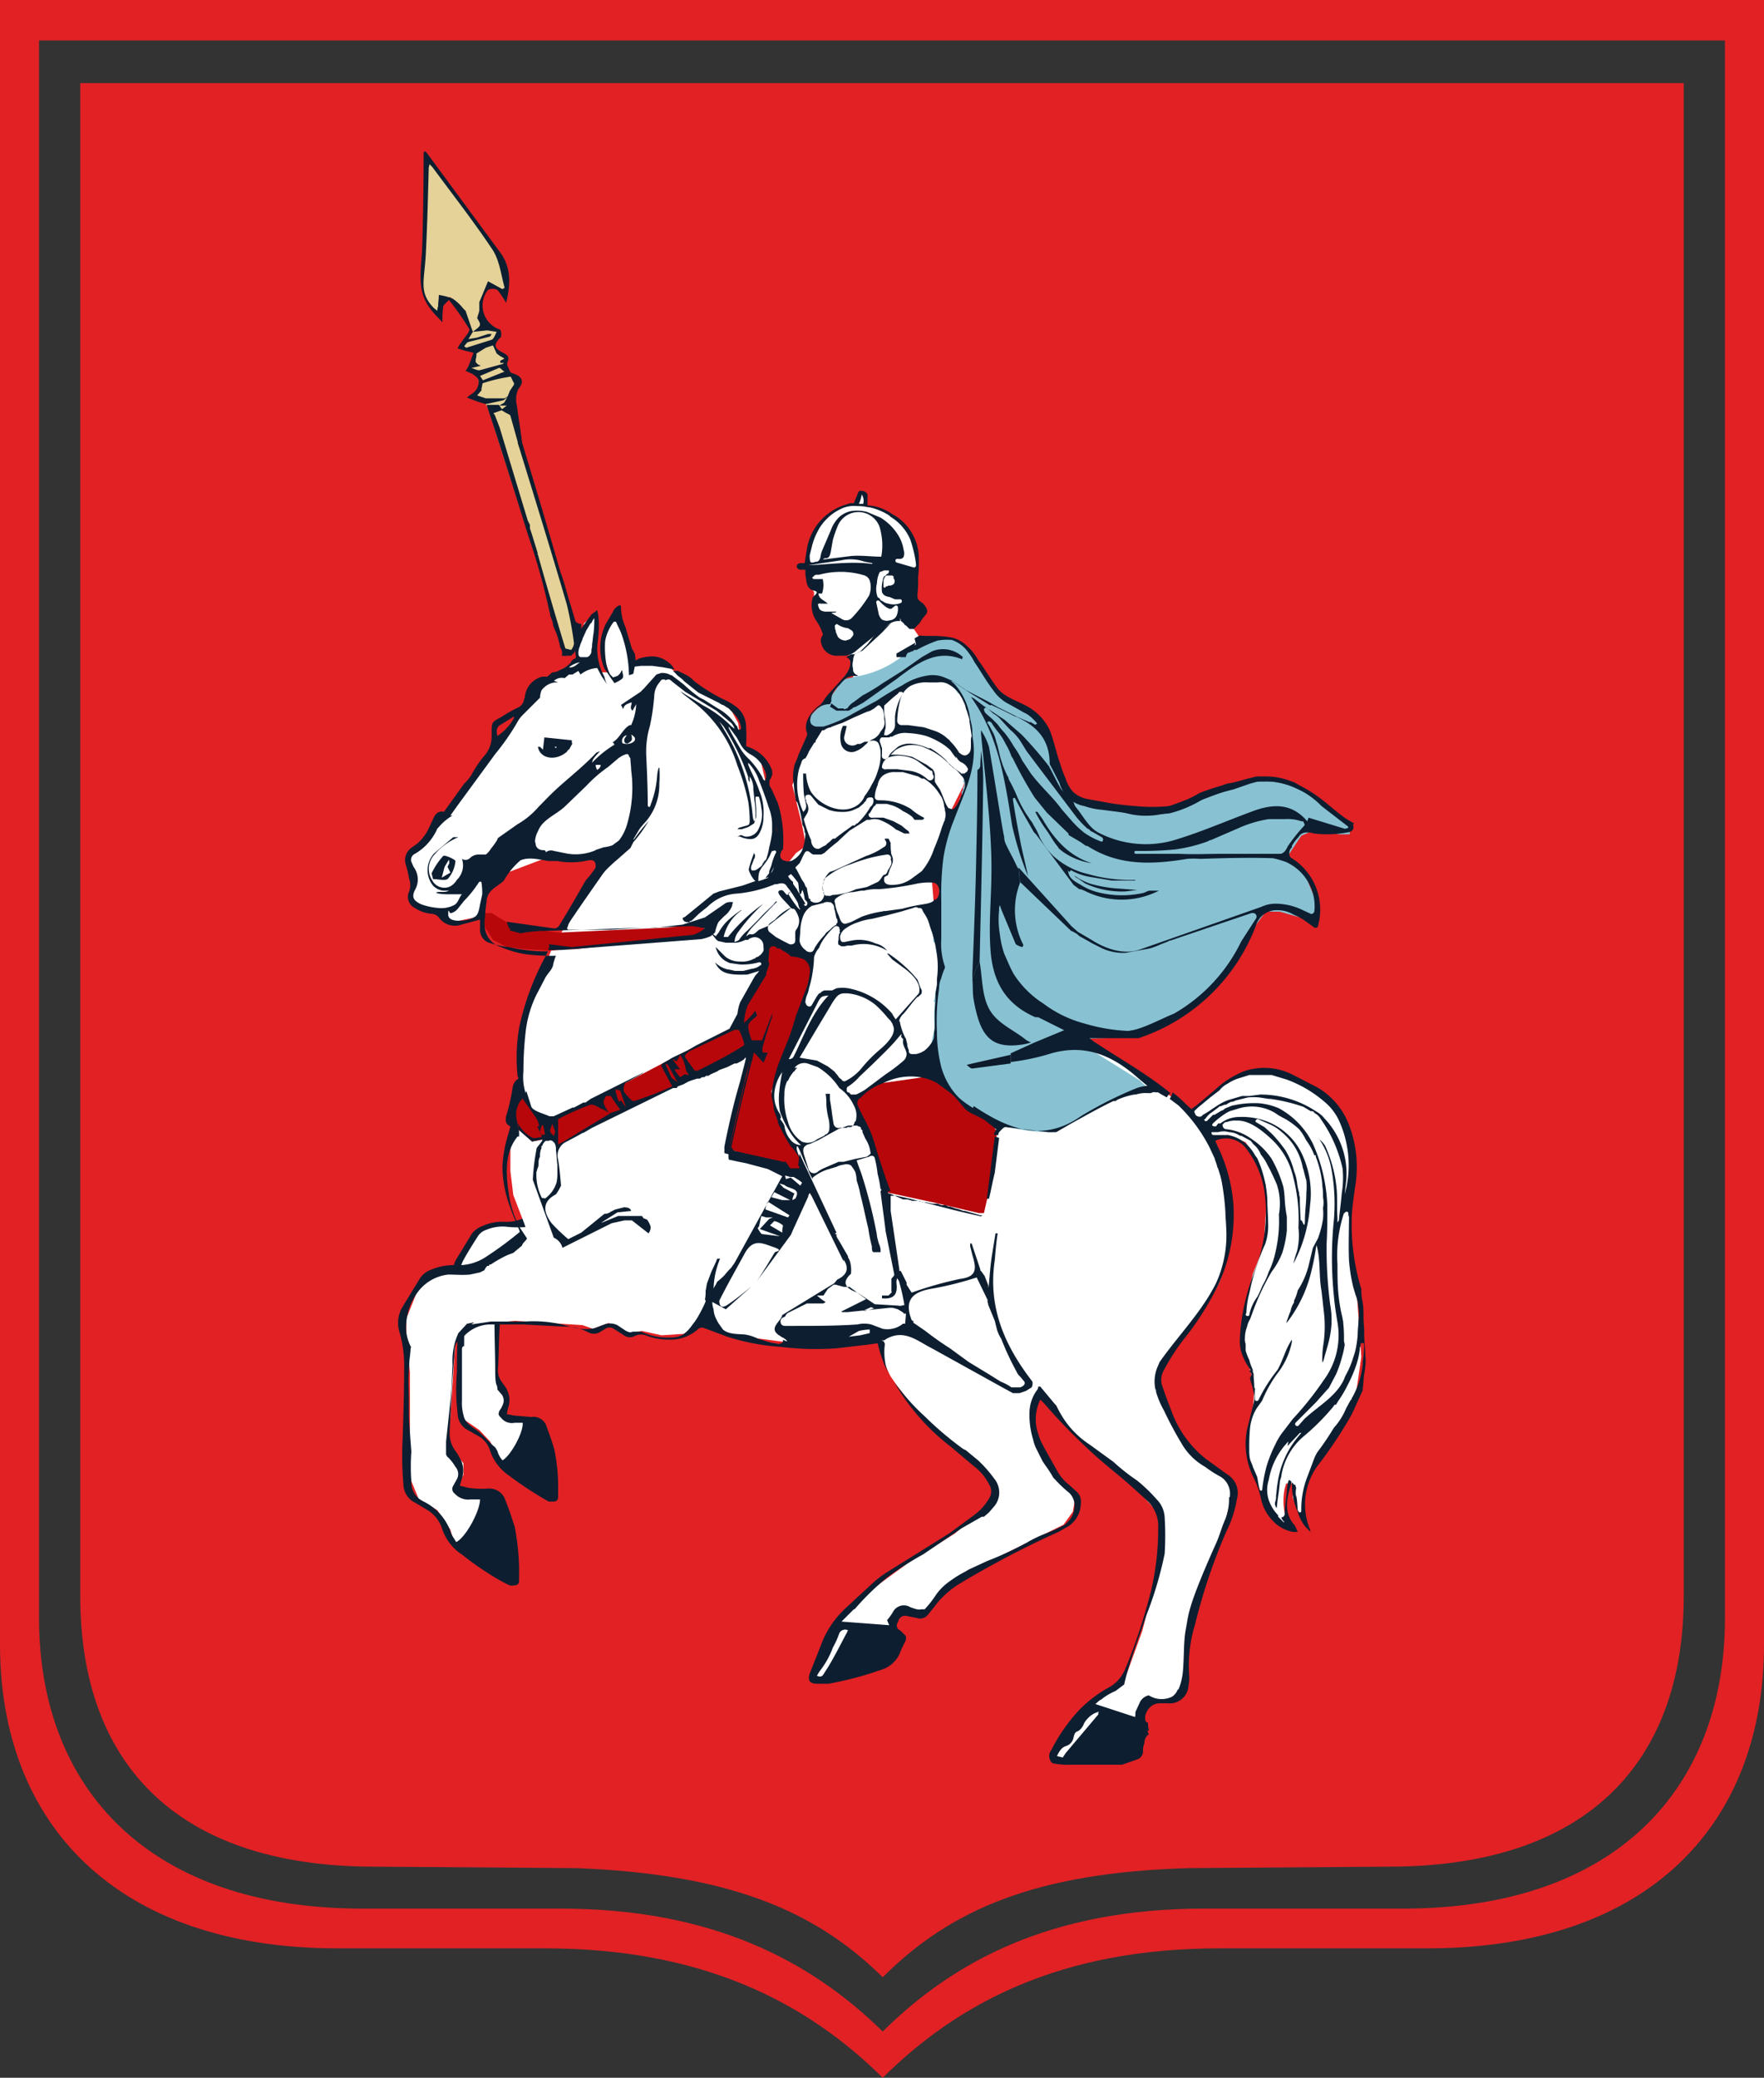 <svg xmlns="http://www.w3.org/2000/svg" viewBox="0 0 244 287.4"><rect x="0" y="0" width="244" height="287.4" fill="#333333" stroke="none"/><defs><style>.cls-1{fill:#e12124;fill-rule:evenodd;}.cls-2{fill:#fff;}.cls-3{fill:#0d1e30;}.cls-4{fill:#b7070b;}.cls-5{fill:#88c2d2;}.cls-6{fill:#e5d298;}.cls-7{fill:#0d1a2b;}</style></defs><title>Лого1</title><g id="Слой_2" data-name="Слой 2"><g id="Слой_1-2" data-name="Слой 1"><path class="cls-1" d="M11.1,11.5H232.9V220.8c0,22.5-12.9,37.4-40.8,37.4l-27.6.2c-21.2.6-33,5.7-42.4,15.1-9.5-9.4-21.6-14.3-42.4-15.1l-27.9-.2c-28,0-40.7-14.9-40.7-37.4V11.5"/><path class="cls-1" d="M5.4,5.6H238.6V223.8c0,23.6-15.1,40.2-44.5,40.2H166.6c-21.1,0-34.6,7.2-44.5,17-10-9.8-23.6-17-44.6-17H50.1c-29.5,0-44.7-16.6-44.7-40.2V5.6M0,0H244V227.5c0,24.7-15.8,42-46.6,42H168.7c-22.1,0-36.2,7.6-46.6,17.9-10.4-10.3-24.7-17.9-46.7-17.9H46.7C16,269.5,0,252.2,0,227.5Z"/><polygon class="cls-2" points="84.3 175.4 75.7 166.7 73.1 168.5 70.3 169.2 67.1 169.5 65.2 171 63.6 173.7 63 175.1 63.7 178 63.6 194.2 64.1 196.3 66.3 197.8 67.8 199.4 69.1 202 70.1 203.1 71.6 201.1 73.1 197.1 73.1 196.4 69.8 195.9 69.6 195.3 70.2 193.6 69.5 192 68.6 190.2 69.2 178.2 70.7 176.4 73.3 175.5 83.3 175.7 84.3 175.4"/><path class="cls-3" d="M84.3,175.4h-.4l-1.8-.2H76.4a17.7,17.7,0,0,0-5.1.5l1.9-1.3a2.7,2.7,0,0,0-1.7.6,14.2,14.2,0,0,0-2.5,2.4h.1a3.7,3.7,0,0,0-.7,2,24.6,24.6,0,0,0-.2,2.8.4.4,0,0,1-.1.3c.2,0,.3.2.3.4,0,2.3.1,4.5.1,6.8s.3,1.6.3,2.5l.6.7a1.4,1.4,0,0,1,.1,1.5,2.5,2.5,0,0,1-.4.7c-.2.5-.2.6.2,1a1.9,1.9,0,0,0,1.9.7h1.1c.1,1.4-1.7,4.6-2.8,5.2l-.3-.4a3.6,3.6,0,0,1-.4-.9l-.3-.5c-.9-.7-1.6-1.7-2.6-2.4s-1.6-1.1-1.8-2.1a6.5,6.5,0,0,1-.2-2v-7.1c0-.2.1-.4.3-.4,0-2.6.1-5.2-.1-7.7a3.6,3.6,0,0,0-.2-1.1,3.7,3.7,0,0,1,.2-3.1c.6-1.1,1.3-2.2,2-3.3a2.2,2.2,0,0,1,1.2-.9,5.7,5.7,0,0,1,2.9-.4,14.9,14.9,0,0,0,4.7-.3l3.2-.6-.5-.4-.3-.2-3.1.4h0l1.1-.6h.3a1.3,1.3,0,0,0,1.2.1h.3l-1.8-1.5-2,1.4a5.8,5.8,0,0,1-3.6,1,6.5,6.5,0,0,0-3,.6,3.3,3.3,0,0,0-1.4,1l-2.2,3.6a3.9,3.9,0,0,0-.3,3,13.4,13.4,0,0,1,.6,4.4c-.1,2.8-.2,5.5-.2,8.2a27.2,27.2,0,0,0,.1,5.7,2.6,2.6,0,0,0,1.4,2.3l1.4.8a3.5,3.5,0,0,1,1.7,2.1,6.8,6.8,0,0,0,2.6,3.4,50,50,0,0,0,4.8,3.2l.7.4h.6c.5,0,.7-.2.7-.7v-1.7a25,25,0,0,0-.5-4.7c-.3-1.1-.7-2.2-1.1-3.3a1.9,1.9,0,0,0-2.1-1.3l-2.4-.2-1-.2c.1-.4.1-.6.2-.9a3.2,3.2,0,0,0-.3-2.7l-.4-.6a2.8,2.8,0,0,1-.7-2.3c.1-1.8.1-3.5.2-5.3s.3-3.1.4-4.6a1.6,1.6,0,0,1,.7-1.5l.4-.3a4.1,4.1,0,0,1,2.9-1.3h4l5,.2a6,6,0,0,1,2.6.5Z"/><path class="cls-2" d="M108,119.7l-.5-3.8-1-5.1-1.4-6.1-2.6-1.7-.4-3-1.2-2.2-3.4-2.2-4.3-2.8-.6-.5-2.7-.9-2.6.3-.5-2.5-1.6-4.5-1.7,3v3c0,.2.7,2.3.7,2.3h-1l-.8-1.9-.3-2.2.3-4-1.6,1.3-.9,3.7v1.2l-1.3,1-2,1.1-1.5,1.1-1.6,2.4-2.7,3.7-2.2,2.9-5.4,7.5-2.5,2.8-1.2,1.7-1.4,1.8-1.5,1.1v1l.4,2.1v3.1l1.8,1.3,2.5.7s.7,1.2,1,1.2l3.4-.7h1l1.1-5.3,8.7-3.3,7.1.6-7.3,12.4-.9,2.4-2.7,7-.5,7.4v1.6l-.7,1.6-.7,3.2.6,1.3-.8,3V162l.4,3.3,1.5,3.9.8,2.3-2.4.7-2.3,1.7-2.6,1.4-5.2.6-1.8,1.2-1.4,1.8-1.4,3.5V185l.5,4.8v14.6l1.2,2.9,2.6,1.6,1.8,2.7a7.8,7.8,0,0,0,.5,1.4l.5.6,3.6-3.3,1.2-3.4-2.4-.3-2.4-.9.8-1.7v-1.6L62.1,200v-1.1l.9-13.4,1.1-1.7,1.3-.5,5.8-.6,9.4.6,1.4.5,2.2-.8,2.4,1.5,2.2-.4,2.7.6,3.1-.2,2.4-1.8,4.4,2,7,.9,6.7.3,6.6-.7.2,1.4a12.2,12.2,0,0,0,1.3,3.8l.9,1.3,3.7,4.7,3.7,3.6,4,3.3,1.8,2.3v1.3l-.7,1.3-4.5,3.9-6.5,4.1-6.7,4.9-3.7,4.1-2.4,5.1-.7,2,1.3.3,7.5-2.2,2.5-2.8v-3.4l1.3-1.3,2.7.7,2.5-3.2,8.1-5,9.1-4.5,1.3-1.8.3-1.8-4.1-4.8-2-5.9,1-3.7,6.3,6.7,7.3,6.3,3,3.4.2,4.1-.7,5.6-1.7,6.6-2.1,5.8-2.5,2.8-3.2,2-4,5.2-.4,2.1,9.1-.4c.1,0,2.7-4,2.7-4l.5-3.3,1.1-.7h3.6l.8-1.4.2-4.2,1.5-7.6,4-10.7,1.1-4.5-.4-1.7-2.3-1.6-3.6-3.3-2.9-5.2-1.3-3.8.4-1.6,1.8-3.3,4.6-5.6a15.9,15.9,0,0,0,2-3.3,16.9,16.9,0,0,0,1.1-4.1c0-1.6.1-3.3.2-5l-.9-6-1.6-4.9,2.4-.3,2.4,1,1.7,2.6,1.1,3.4v3.6l-.3,4.8-1.5,3.8-1.2,4.9-.4,4,.8,2.9.7,2.5h0a12.4,12.4,0,0,1,0,4.7l-.2,1.2-.5,3.3.4,2.9.9,2.2.9,2.4.9,2.1,1.8,1.9,1.1.3h0a8.4,8.4,0,0,1-.8-5.6l.2-.7h.9v1.9l1.4,3.5v-.8a14,14,0,0,1,2.1-8.5h0l3.5-5.2,1.8-3.6.7-4.8-.6-8.4-1-6.6v-5.3l.3-4.2-.4-4.8-1.5-4.3-2.9-2.8-4.1-2.3-2.8-.7h-2.8l-3,1.5-4.6,4-4.4-3.2-6.9-4.4-3.7-2.7.8-.5Z"/><path class="cls-4" d="M108.4,130.5l-1.7-.8-.6.6-.7,3.2-.8,2.8-1.6,2.2-.9,3.2L92,146.9l-15.2,8-1.8-.4-1.2-.6-.9-1.5-.9-2-1,4.1.7,1.9h.2l1.7,1.5,1.6-.3.8-.2h.6l.5.9v.2l1.5-.8,7.1-3.9,10.1-4.7,7.7-4.3v.7l-2.3,9.5-.6,3.9,7.3,2.2,3,1.3,18.1,3.9,6.4,1.5h.7l.8-3.5,1-7.5-.7-1.9-3.1-1.4-2.7-2.8-3-1.8-7,1-2.5,1.5-.9.7-9-6.5,3.5-12.1Z"/><polygon class="cls-4" points="96.3 127.8 92.4 128.3 77.3 129 71 128.1 70.3 127.7 68 126.3 66.7 126.3 67.1 128.3 68.2 130 70.1 131 72.9 131.3 76.1 131.5 78.1 131.3 79.4 131.3 85 130.7 93.8 130 97 129.6 98.4 128.9 96.3 127.8"/><path class="cls-2" d="M119.1,98.5l-1.8.9-1.7.5L113,101l-.9,1.4-1.3,2.6-1.2,3.6.7,2.9.6,2.4.6,3.1-1.4,1-2.3,2.9-4.1,1.6-4.2,1-2.7,2L95.4,127l.2.9h1.8l1.2,1.2.9.7.9.5.9.2,2.6-1.1,2.4-.3,2.1,1.4,3.1,1.5.7,1,.5,3.4-4.4,11-1.6,3.5.2,1.3.5,1.4.6,1.7.8,1.9,1,1.2.7,1.5,1.7,4.8,4.7,8.8.5,1.6v.9l-1,1.4-3.3,1.9-3.9,2.3-.9.5-.3,1,1.8,1.7,6.3.7,6.3-.6,2.4-.9,1.1-.6-.6-2.6-.3-2.6-.5-1.8-.9-.9-.3-3.5.2-2.4-.6-4.3-2.5-6.9-2.1-6.3,1.8-1.6,5.9-3.1,2.6-5.9.7-4.1.5-4.6-1-12.3,1.8-6.5,2.7-5.4,1.7-6.2-.8-3.9a4.4,4.4,0,0,0-.5-1.9,3.8,3.8,0,0,0-1.7-1.7l-1.4-.8h-2.7l-2.1.5-2.7,1.9Z"/><path class="cls-2" d="M127.5,88.6l-1.3-1.9a26.8,26.8,0,0,0,.5-3,22.5,22.5,0,0,1,0-2.6l.2-4.5-1-2.6-1.6-2-2.8-1.7-1.8-.2V68.6l-.6-.5-.7,1.6-1.6.4-1.6.8-2,2-.8,2.1-.7,2.6-.5.8.6.6.2,2.2.4.4.2.3v1.6l1.1,3a16.7,16.7,0,0,0,.5,1.8l1.6,1.8,1.6.5.4,1.9.4,2,4.4-1.7,2.7-1.3v-.9Z"/><path class="cls-5" d="M180.5,109.2l-3.8-1.4h-3.2l-5.1,1.5-4.1,1.8-3.4,1-7.1-.4-4.9-1.1-1.7-1.8-1.3-3.9-1.3-4.3-1.9-1.9-3-1.7-3.4-3.2-2.1-3.4-1.3-1.5-1.6-.6h-2.2l-1.2.3-2.5,1.5-.9.9a14.1,14.1,0,0,1-6.2,2.6l-1.7.4-2.2,3.1-1.3.9-.9.9-.3,1.3.7.8,1.9-.5,2.5-1.1,6.4-3.5,3.9-1.7h3.1l1.3.2.2.6.6.9h.2a4.2,4.2,0,0,1,.9,1.4.4.4,0,0,0,.1.3,16.1,16.1,0,0,1,.8,6.5,11.8,11.8,0,0,1-1.3,4,.5.5,0,0,1,0,.8v.4a.5.5,0,0,0-.2.4.7.7,0,0,1-.3.8c.1.1.1.2,0,.4l-.4.8c-.2.3-.5.7-1,.6s-.3-.3-.4-.4l-.5,4.9-.5,5.4v1.9a9,9,0,0,1-.3,1.6l-.2.2-.3,3.2v1.2a.4.4,0,0,1,.3.4,9.5,9.5,0,0,0,.5,2.3,5,5,0,0,1,0,2.1c-.1.7-.4,1.4-.5,2.2s-.1.7-.2,1.1.1.1.1.2-.1,1.5-.1,2.3h0a9.7,9.7,0,0,1,0,1.7l-.3,1.3v.3h0a50.7,50.7,0,0,0,.9,5l3.7,4,4,2.2a28.5,28.5,0,0,0,8.1,1.2l3.7-1.8,4.5-2.5,3.8-1.2a.3.3,0,0,1,.3-.3h1.2l-1.5-1.4-6.9-4.3-.7-1.4,4.7-.2,4.6-1,3.7-1.7,2.6-1.7,2.1-2.1,2.4-2.7,1.3-2.3,2.1-3.8,1.6-2.1H177l3.5,1,1.4,1.1.5-2.7-1.8-4.3-2.6-2.6,2-3,1.8-.8,3.4.6h1.5v-.9Z"/><path class="cls-6" d="M78.4,90.4,67.5,56.5l-.6-1.1-1.7-.6,1.2-.9-.2-1.3-.2-.8-1.1-.9.9-.8-.3-1.8L63.7,48l1.7-2.1L64,43.4l-1.7-2.3-1.4.3v2.3l-1.2-1.2-1-1.5-.3-1.4v-2L59.1,22l2.2,2.6,3.9,5.5L68,33.9a20.3,20.3,0,0,1,1.8,2.6l.2,2.4L69.8,41l-.9-1.2-1.2-.5-.5.9-.6,1.3.2,2.5.6,1.1,1.5.7-.5,1.1v.9l.5.9.8.4v.7l.2,1.1.9,1.1.9.6-1.2,2.2.6,3.9.8,3.1,7.2,23.7.5,3.4-.3,1Z"/><path class="cls-3" d="M76,84.6a1.3,1.3,0,0,1,.1.6,4.9,4.9,0,0,1,.4,1.1v.2h0l.2.5.3.7a13.3,13.3,0,0,1,.5,1.9,1.2,1.2,0,0,1,.2,1.1h.2c.1,0,.3.1.4,0H79l.2-.2.4-.4c-.4.3,0-.1.1-.3l.2-.4H80a5,5,0,0,1-.2-1.2c0-.2.4-.4.6-.5V86.3a.9.9,0,0,1-.7-.3v.2c-.3-.8-.5-1.7-.8-2.6s-.7-2.5-1.1-3.7-.1-.4-.2-.5c-1.8-6.3-3.7-12.6-5.6-18.9l-.4.7c2.3,7.5,4.6,14.9,6.8,22.4A51.7,51.7,0,0,1,79.4,89a1.8,1.8,0,0,1-.4.9l-.8-.2c-1.3-4.3-2.6-8.7-3.8-13-.1,0-.1-.1,0-.1l-.3-1h0c-.3-.9-.5-1.7-.8-2.5h0v-.5h0L73,72,69.1,59.1l-.7-1.8h-.1v-.2h.1l1.1-.4L69,56H67.3c2,6,3.9,12.1,5.8,18.2A89.4,89.4,0,0,1,76,84.6Z"/><path class="cls-3" d="M147.4,108.2h0l-.3-.4-.6-.9h0l-.4-.5c-.6-4.6-2.4-8.3-7.1-9.9a1.8,1.8,0,0,1-.9-.6l-3.8-5.4v.2h.1a14.5,14.5,0,0,1,1.7,2.6l.8,1.3.5.7a9.4,9.4,0,0,0,1,1l.9.9,1,.6,1.4.8a3.2,3.2,0,0,1,1.2.8h0l.6.3a.2.2,0,0,1-.1.4c-.1.1-.2.2-.3.1l-.5-.3h-.2l-1.6-.7-1.4-.7-1.4-.7-1.4-.8-2.9-1.5-1.2-.8-.9-.6-.8-.3h-.1l.3.2h.2l.3.2h.2l2.4,1.6,2.9,1.8c0-.1,0-.1.1-.1l1.7.8,1.6.8h.1c2.6,1.2,4.7,2.9,4.7,6.6.6,1.1,1.1,2.2,1.7,3.2a5,5,0,0,0,.8.7C147,108.9,146.9,108.4,147.4,108.2Z"/><path class="cls-3" d="M135,134a4.7,4.7,0,0,0,.5-1c.2-8.4.4-16.7.5-25a29.7,29.7,0,0,0-.3-4.2c0,.7-.1,1.4-.1,2.1a.7.7,0,0,1-.4.6c0,4.5-.1,9.1-.2,13.6s-.3,9.7-.5,14.6v.7Z"/><path class="cls-3" d="M96.2,149.1l-2.8,1-.5.2a46.5,46.5,0,0,1-5.2,2c-.3.1-1-.8-1.4-1.3a1.6,1.6,0,0,1,.2-1.2l2.5-1.4h-.1L81.7,152l-.7.5h-.3l-1.3.7h-.2l-2.6,1.2H76c-.9-.4-2.2-.7-2.5-1.3l-.7-2.2a1.3,1.3,0,0,1-.7.8l2.1,3a3.6,3.6,0,0,1,.4,1.1h-.3l.6,1.2v.3c-.4,0-.9.2-1.2.1a4.7,4.7,0,0,1-2.1-2.1,2.8,2.8,0,0,1,.1.9l.4.4,1.5,1.3,1.4-.3v.2l-.3.4h0c-.2.3-.5.5-.5.8a30.1,30.1,0,0,0-.5,4.2l2.9,8a2.1,2.1,0,0,1,1.2,1.4l6.8-3.4,1.8-.4h1l2.3,1.8a1.4,1.4,0,0,0,.3-.9,3.1,3.1,0,0,0-.5-1l-.5-.2-.2-.3H85.5l-2.2.9h-.1l2.2-1.4,1.9-.2c-.1-.4-.5-.5-1-.5l-1.2.3-.6.3a1.4,1.4,0,0,1-.9.3l-3.2,2.6-1.8.9a24.4,24.4,0,0,1-2.3-2.2c-1.2-1.6-1.3-3,.6-4a7.5,7.5,0,0,0,.7-1.2c-.1-1.2-.2-2.4-.4-3.6a2.1,2.1,0,0,1,1.2-2.5l1.5-.8.7-.4h.1l1.2-.7,11.2-5.5,1.4-.5,1.8-1Zm-19.8,6.3c.1.4.3.8.4,1.2l-.2.5c-.2-.2-.5-.4-.5-.7S76.3,155.8,76.4,155.4ZM74.9,157c-.1-.1-.3-.3-.2-.5a3.2,3.2,0,0,1,.3-.9.5.5,0,0,1,.2.4c.1.3.1.6.2.9Zm2.1,6.5a4.2,4.2,0,0,1-1.5,2.2.2.2,0,0,1-.3,0h0a.2.2,0,0,1-.3-.1,7.1,7.1,0,0,1-.7-3.5c.1-.2.1-.4.2-.6s.1-.5.1-.8a1.4,1.4,0,0,1,.2-.7h0a2.5,2.5,0,0,1,.2-1.2h0v-.3H75a1.3,1.3,0,0,1,.5-.7h.4a.5.5,0,0,1,.6.1l.2.2h0a1.8,1.8,0,0,1,.2,1c.1.7.1,1.3.2,2v.9A7.6,7.6,0,0,1,77,163.5Zm.8-5.5-.6.3v-3.5a36.2,36.2,0,0,1,4.5-2c.5-.1,1.2.5,1.8.7l.9.5Zm6.5-4a5,5,0,0,1-.8-1.4c-.1-.3.2-.7.3-1h.7a21.4,21.4,0,0,0,1.3,1.9Zm1.6-1.8-.3.2a10.9,10.9,0,0,1-.5-1.7c.2.1.6,0,.7.2s.5,1.5.8,2.3Z"/><path class="cls-3" d="M76.8,161h0Z"/><path class="cls-3" d="M137.6,174.3c.1-1.2.2-2.4.4-3.7h-.3l-.5,3.1c-.2,1.3-.3,2.6-.4,3.8s-.1.2-.1.3l-.5-1.3-.5-.7h0c-.1,0-.1-.1-.1-.2l-1.2-3.6h-.2v.4l.3,1.2c.5,1.7.8,3-1.7,3.3a51.2,51.2,0,0,0-6.7,1.9l-.7-1.1v-.3l-.8-1.6h-.2v-.2l-1.2-8.1v-2.1H124l1.8.4c3.2.8,6.4,1.7,9.7,2.4.1.1.3,0,.4-.1h-.3l-2.1-.6h-.2l-.9-.3h-.1l-.9-.3h-.2l-.4-.2h-.6l-.5-.2H129l-1-.2h-.4l-.4-.2h-1l-.7-.2h-.6l-1.8-.8h-.2v0l-.2-.4-.6-.4c0,.1-.1.1-.1.2h-.1v.2c-.1,0-.1,0-.1.1.2,1.8.5,3.7.7,5.5l1.2,6c0,.2-.3.4-.4.6h0v1.8h.1l-.5.5H122v.4h.1c1.5.1,2.1-.5,1.9-2.1a1.7,1.7,0,0,1,.1-.7c.1.2.3.4.3.6a28.2,28.2,0,0,1,.7,3.1s-.6.2-.8.1l-3.3-.2-2.4-1.6c-2-.7-2-1.6-.9-2.6a3.4,3.4,0,0,0,0-1,2.8,2.8,0,0,0-.4-1.3.4.4,0,0,0-.1-.3l-1.5-2.6a12.7,12.7,0,0,1,.6,1.8,3.1,3.1,0,0,1,.1,1c1,1.3,1.1,2.4-.6,3.2l-.4.5h0l-7.2,4.4c-.2,1-2.2,1.9-.1,3H108a2,2,0,0,1,1.1.9l5.6.4h.2a16.5,16.5,0,0,0,3.1-.4,4.5,4.5,0,0,1,1.9-.2l2.3-.2h.1l.3-.2c2.5-1.4,4.3.3,6.3,1.3l10.1,5.6,1.1.6h.9l.9-.3.8-.5a1.2,1.2,0,0,0,.1-.8C139.1,186.3,136.6,181,137.6,174.3ZM120.9,181l-1.2.3h-.3l1.1-.5Zm-1.9,3.7-1.6.2,1.4-.8a7.7,7.7,0,0,1,1.5-.2v.5Zm6.2-1.6h-.3a3.4,3.4,0,0,1-2.8.7l-1.6-.6a4.1,4.1,0,0,0-1.9,0c-2.9.2-5.9.2-8.8.2h-1.3c-.2,0-.5-.2-.5-.4a.6.6,0,0,1,.2-.7l.4-.2a1,1,0,0,1,.4-.5l2.6-1.3h2.3l.3-.2-.6-.4-.6-.5h.9l.6-.9.8-.6h.3l1.1.3h.8l2.3,1.7-3.4,1.7h0a.1.1,0,0,0,.1.1h.7l5.8-.6h.5l.7.2.8.5h-.1a.1.1,0,0,1,.1.1h.3v.2h0Zm15.9,8.8h-1.2a7.1,7.1,0,0,0-1.5-.8l-1.6-1-2.8-1.7-2.6-1.9a41.5,41.5,0,0,1-3.4-2.4l-1.6-1.1c-.1,0-.1-.1,0-.2l-.3-.2h0c-1.2-3.1.5-4,3.1-4.4a46.5,46.5,0,0,0,5.9-1.5l1.5,3.1v.2c0,.2.1.3.1.5l.9,2.2.3,1.2a5.2,5.2,0,0,0,.6,1.3,36.8,36.8,0,0,0,2.1,4.5,1.8,1.8,0,0,0,.5.7l.5.6C142,191.4,141.5,191.8,141.1,191.9Z"/><path class="cls-3" d="M118.9,181.3h0Z"/><path class="cls-3" d="M118.4,181.5h0Z"/><path class="cls-3" d="M187.3,113.9l-1.2-.7-4.1-3.1-3-1.9-.8-.2a6.8,6.8,0,0,0-2-.2h-2.5l-4,.6c-2.8,1.1-5.6,2.3-8.5,3.3a9.9,9.9,0,0,1-4.2.5c-2.9-.4-5.7-1.1-8.6-1.7.1.2.2,0,.3.3s.6-.1.6,0c2.7.4,4.8,1.4,7.5,1.9a10.7,10.7,0,0,0,5.6-.6c3.2-1.2,6.4-2.5,9.7-3.6s7.7-.1,10.7,3l3.5,2.7c.1,0,.1.1.2.2s-.4.3-.6.2l-4.9-1.5a3.6,3.6,0,0,1-.4.9,24.2,24.2,0,0,0-2.5,3.1c-.5,1.2-1.2,1.1-2.2,1.1h-3.3a19.1,19.1,0,0,1,5.2,1,6.7,6.7,0,0,1,4,6.9c-.1.2-.3.4-.5.3l-1.5-.7a8.8,8.8,0,0,0-3.2-.7h-.2a4.5,4.5,0,0,0-1.6.3l-.5.2-16.8,5.9c-3.3,1-6.6-1.5-6.7-1.5l-.5-.3-1.2-.7-.9-.8h0l-7.3-8.1c.1.7.1,1.4.2,2l7.1,6.8h.1l.7.4a1.8,1.8,0,0,0,.7.5l1.4.8,1.4.7a7,7,0,0,0,3.2.6l3.3-.6a10.4,10.4,0,0,0,1.6-.6l.8-.3.4-.2h.1l11.2-3.8h.1a.5.5,0,0,1,.5.8h0l-2,3.1a23.1,23.1,0,0,1-9.3,10c-2.2.9-4.4,2.2-6.7,2.5a17.2,17.2,0,0,1-11.9-2.2h-.6l4,2-4.1,1.7-3.3,1.5v1.2a31.2,31.2,0,0,0,5.3-1.1c4.8-1.5,8.7.1,12.3,3.3l1.3,1.1a5.3,5.3,0,0,0-1.7.4,52.8,52.8,0,0,0-7.5,3.8c-5.4,3.8-10.3,1.6-14.8-1.4l-.3.6,1.5,1.1,1.9,1.5-.3.6v.2h.6a.6.6,0,0,1,.1-.4c.3-.3.6-.7.9-.7l5.9.7h1.1c2.6-1.5,5.2-3,7.9-4.3h.3l.3-.2a8.8,8.8,0,0,1,2.3-.7h.2a4.4,4.4,0,0,1,1.6-.2h.5a.9.9,0,0,1,.7-.1h.3l.3.2.9.5a1.5,1.5,0,0,1,.5-.6c-3.3-2.7-7.1-4.8-10.7-7.2l-.5-.4h6.8a26.2,26.2,0,0,0,16.2-15.5,3,3,0,0,1,3-2.2,4.3,4.3,0,0,1,2.2.6,8.1,8.1,0,0,1,1.8,1l1.1.8c.2.1.5,0,.5-.2h0a8.4,8.4,0,0,0-3.8-9.5h0a1.1,1.1,0,0,1,.2-1.4h0v-.2a6.2,6.2,0,0,1,.9-1.2c.4-.7,1.1-.8,2.2-.5a15.4,15.4,0,0,0,4.8-.2c.4-.1.7-.4.6-.8S187.3,114,187.3,113.9Z"/><path class="cls-3" d="M116.9,127.9h-.3l1.5-.5h.3Z"/><path class="cls-3" d="M120.4,126.8h-.2l.5-.2h.4Z"/><path class="cls-3" d="M122.4,126.2l-.7.2h-.4l.3-.2.8-.2Z"/><path class="cls-3" d="M123.2,126.1h0Z"/><path class="cls-3" d="M100.4,124.9l-2.9,2-3.1,1-3.7.4H89.4l-5,.3H78.6c-.1,0-.3-.4-.2-.5,2.9-4.3,5.9-8.5,8.9-12.8l.5-.9-.3-.8a7.6,7.6,0,0,1-1.8,2.6l-1.9,1.4a20.7,20.7,0,0,1-2.2,3.5l-.6.7c-1.2,2.1-2.4,4.2-3.7,6.3a.8.8,0,0,1-.8.3l-6.4-.9.3.9h.2c0,.1-.1.2-.1.3l1.5.4a18.1,18.1,0,0,1,2.3-.3l21.5-.7,1.7.3a5.1,5.1,0,0,1-1.6.9l-16.8,1.7-3.2-.4a.8.8,0,0,1-.1.8h1.9L97,129.9a6.5,6.5,0,0,0,1.3-.4l.6-.5a6.2,6.2,0,0,1,.7-1.9,10.6,10.6,0,0,1,1.5-1.5l.3-.8A1.7,1.7,0,0,0,100.4,124.9Zm-2.7,2.9-.3-.2.4-.4h.6Z"/><path class="cls-3" d="M67.2,55.9l-1-.3L64.6,55c.4-.4.9-.6,1.2-1a1.9,1.9,0,0,0,.4-1.4c-.1-.4-.6-.7-.9-.9l-.9-.4a4.1,4.1,0,0,0,.5-.9l.6-1.6-1.2-.3-1-.3a2.2,2.2,0,0,1,.5-.8c.4-.7,1.3-1.6,1.1-1.9a36,36,0,0,0-2.8-4c-.3.3-.7.6-.8.9a16.2,16.2,0,0,0-.1,2.2c-.5-.6-1.1-1.1-1.6-1.8-2.1-2.6-1.3-5.6-1.2-8.6s.2-8.7.2-13c0-.1.1-.2.1-.3l.3.2L69.1,34.8c1.7,2.2,1.5,4.7.9,7.1a11.3,11.3,0,0,0-1.2-1.8,1.5,1.5,0,0,0-1.3,0,3.5,3.5,0,0,0,1.7,5.5,1.6,1.6,0,0,1,.1,1c-1,1-1.1,1.5.3,2.2s.3,1.2.6,1.8.3.9.6,1,2.3.6.9,2.2a3.5,3.5,0,0,0-.2,2.3c.2,1.6.5,3.3.7,5l-.4.7-1.2-4.3c-.1-.2-.5-.3-.8-.5l-.5-.3.8-.6h-1c.2-.2.6-.3.7-.5a6.9,6.9,0,0,0,.7-1.5l.6-.9V53c-.2-.3-.4-.9-.5-.9a23.4,23.4,0,0,0-3.8.9c-.1,0-.1.5-.2.7V54l-.6.7,1.2.4h2.6l.6-.4c-.3.2-.5.6-.9.7Zm-1.1-5.5.4.2-1.3.3c.4.1.9.4,1.2.3l2.9-.8a.5.5,0,0,0,.4-.2h-.5v-.3l.6-.3-.7-.4-.4-.3-.5-1.1h-.1l-.9.3-1.3.8h0a2.2,2.2,0,0,1-.1.8v.4ZM64.4,43l1,2.9-.6,1,1.2-.2,1.5-.5H68c-.1.2-.2.4-.4.4l-2.8.7c-.3.1-.4.4-.6.6l.3.2L68,47c.3-.1.5-.7.7-1.1l-1.3-.2-2,.2c1.2-.9,1.2-.9.6-1.9l.3-1V41.8h0l1.2-2.9L69.5,40l.3-.2c-.5-1.8-.7-3.8-1.7-5.3-2.6-3.9-5.5-7.6-8.3-11.4l-.4-.4c0,.2-.1.4-.1.6-.1,3.9-.2,7.9-.4,11.8s-1,5.3,1.1,7.5l.5.4a1.3,1.3,0,0,1,.1-.6c0-.5.1-1,.1-1.6a8.7,8.7,0,0,1,1.9.5,6.6,6.6,0,0,1,1.5,1.4Zm2.4,9.6,3-1.2c-.3-.1-.6-.6-.8-.5L66.4,52Z"/><path class="cls-3" d="M173.3,112.2c-3.8,1.4-7.4,3-11.2,4.1a14.2,14.2,0,0,1-10.1-1.1c-1.4-.7-2.2-2.4-3.3-3.7h0l-.3-.8a6,6,0,0,0-.8-.8,5,5,0,0,1-.8-.7c-.6-1-1.1-2.1-1.7-3.2a52,52,0,0,0-3.8-4.4l-2.3-2-3-2-1.3-1-.4-.2c3.8,5.3,4.7,11.5,5.7,17.8a43.7,43.7,0,0,0,2.2,7c-.3-1.5-.7-3-1-4.5s-.8-4.1-1.1-6.2h0a.2.2,0,0,1,.3-.1h0c.8,1.6,1.7,3.1,2.6,4.7l.3.3h0l5.2,7h0l.8.6h.2l.5.2h0a11.3,11.3,0,0,0,10.3,0h-1.4l-.7.3a13.5,13.5,0,0,1-6,0,8.1,8.1,0,0,1-2.7-1.1c-.7-.4-1.5-.8-1.7-1.6s0-.2.1-.2.2-.3.3-.2a8,8,0,0,0,2.6.9l3,.5H157a.1.1,0,0,1,.1-.1h0a21,21,0,0,1-6.6-.8,10.6,10.6,0,0,1-4.8-2.5,9.7,9.7,0,0,1-1.9-2.6,8,8,0,0,0-.8-1.6,3.5,3.5,0,0,0-.5-.8l-.6-.9a16.7,16.7,0,0,1-1.2-2.3,20,20,0,0,0-1-2.1c-.1-.2-.2-.3-.2-.5a12.2,12.2,0,0,1-1-2.4c-.3-.9-.4-1.8-.7-2.6a5.6,5.6,0,0,0-.4-1.2h0l-.6-1.1a.3.3,0,0,1-.1-.2h-.1a.2.2,0,0,1,.4-.2h.1a12.1,12.1,0,0,0,1,1.4,8.6,8.6,0,0,1,1,1.6,8.9,8.9,0,0,1,.8,1.7h0l.2.3a57,57,0,0,0,3,5.4l1.7,2.1,3,2.9h0v.2h0l1.2.7h0l.5.3h0l.7.5h.2c4.3,2.8,9,2.6,13.8,1.8a10.8,10.8,0,0,1,1.8,0c3.2-.1,6.5-.2,9.8-.1.8,0,1.4,0,1.9-.6h-8.5c-2,0-4.1.1-6.1,0h-6a.2.2,0,1,1,0-.4,48.7,48.7,0,0,0,5.4-.2,21.2,21.2,0,0,0,4.5-1.1l.4-.2h.1l3.7-1.6a16.4,16.4,0,0,1,4.3-1.3h2.3a5.6,5.6,0,0,1,2.2.3h.1c.1,0,.2,0,.2.1a1.5,1.5,0,0,1,.2.9,3.6,3.6,0,0,0,.4-.9C178.7,111,176,111.2,173.3,112.2Zm-21,4.2a10.1,10.1,0,0,1-2.3-1.2,12.5,12.5,0,0,1-1.7-1.6l-1.4-1.6h0a20.9,20.9,0,0,0-1.4-1.7c-1-1.1-2-2.1-2.9-3.3l-1.2-1.8a13.2,13.2,0,0,0-1.2-2,12.7,12.7,0,0,0-1.3-1.9,8.7,8.7,0,0,1-.9-1.1l-.7-.7-.8-.7a1,1,0,0,1-.4-.7c.1-.2.3-.3.4-.2l.9.8a3.9,3.9,0,0,1,1,.8l1.1,1.2.3.3a7,7,0,0,1,1.4,1.6l.8,1.3,6.8,9a13.3,13.3,0,0,0,1.6,1.7,1,1,0,0,1,.5.4h.1l1.4.8C152.7,116,152.6,116.5,152.3,116.4Z"/><path class="cls-3" d="M150.7,122.2a8.4,8.4,0,0,1-2.1-1.1,1,1,0,0,0,.5.4l1,.7a12,12,0,0,0,5.6,1.1l1.6-.2-2.7-.2A17.8,17.8,0,0,1,150.7,122.2Z"/><path class="cls-3" d="M144.2,113.3l-.7-1h-.3a18.3,18.3,0,0,0,1.6,2.6c.5.7.9,1.5,1.5,2.2l.2.3.5.4a9.4,9.4,0,0,0,4,1.6C147.9,118.4,145.9,116.2,144.2,113.3Z"/><path class="cls-3" d="M156.1,142.6a24.3,24.3,0,0,1-6-1,16.4,16.4,0,0,1-5.8-2.8,13.4,13.4,0,0,1-4.1-4.1c-.5-.9-.9-1.9-1.3-2.8a13.1,13.1,0,0,1-.6-2.7,11.9,11.9,0,0,1-.1-3.3,1.5,1.5,0,0,1,.1-.7l.2.6,2,4.8a2.5,2.5,0,0,0,.9.4c.1-.1.2-.3.1-.4a10.5,10.5,0,0,1-.4-8.5c-.1-.6-.1-1.3-.2-2h-.1l-.3-.6c-.4-.9-.9-1.7-1.3-2.6a2.4,2.4,0,0,1-.3-1.2h0c-.1,0-1.4-8.4-2.1-12.4a9.7,9.7,0,0,0-1.1-2.3v.5c.5,5.5,1.2,10.9,1.4,16.3s-.4,9-.1,13.5,2.1,7.6,6.2,9.4h.6a17.2,17.2,0,0,0,11.9,2.1,4.7,4.7,0,0,0,1.7-.4Z"/><path class="cls-3" d="M116.3,172.8a12.7,12.7,0,0,0-.6-1.8v-.3h-.2c0-.1.1-.1.2-.2l-5.1-10.9c-.1.5-.1,1-.2,1.6a.5.5,0,0,1,.2.4h-1.3l-.6-.9h-.5l-6.6-1.5c-.2-.1-.5-.5-.4-.7.9-4.2,1.9-8.3,3-12.5a.6.6,0,0,1,.1-.4l.3.3,1,1.1.6-1.4h-.7a2.2,2.2,0,0,1,0-.8c.4-1.4.8-2.8,1.3-4.1a1.7,1.7,0,0,1,.1-.7l-1.5,3.9h-1.4a5.3,5.3,0,0,1-.5-2c.1-.6.8-1,1.2-1.4l-.2-.7a12.9,12.9,0,0,1-1.6,1.7,9.3,9.3,0,0,1,.5-2.4l2.5-4.1a.7.7,0,0,0,.1-.5,5.6,5.6,0,0,0,.4-1.2h0l-.6-2.1-.3.5a1.8,1.8,0,0,1-.8.7h-.1l-.2.2h-.1a3.3,3.3,0,0,1-1.9.4,3.1,3.1,0,0,1-2.1-.7l-.8-.8L99,131a3,3,0,0,0,1.3,1.9l.6.3,1.4.2a8.3,8.3,0,0,0,2.7-.3c.2,0,.3.1.3.2s0,.2-.1.2a2.2,2.2,0,0,1-1.2.5l-1.2.3h-1.1l-.9-.2h-.1a3.6,3.6,0,0,1-1.8-1c.7,1.5,1.7,1.8,4.5,1.7l1.6-.5h.2v.2l-2,3.4-.8,1.6-1.5,2.8-4.6,2.3-1.2.7-2.1,1-1.5.9v.3l1.6,3h.5l.3-.5,2.5-.8h.4l.3-.2h.3l.3-.2h.3l.3-.2h0l.9-.4h0l.3-.2h0l1.1-.4.6-.3.4-.2h.3l.6-.3h0l.3-.2c.1,0,.1-.1.2-.2l.3-.2h.2v.2h0c.1.2.1.4.2.5a.4.4,0,0,1-.1.3l-.3,1.6-.3,1c-.7,3.2-1.5,6.4-2.2,9.6a3.4,3.4,0,0,0,0,1l1.4.3,1,.2,3,.8,2,1-6.6,12-.5.7-.4.4-.5.6-.3.3-.7.6-.2.4-1.2,2,2.6,1.4,3.6-3.2c-1.1.9-2.2,1.8-3.4,2.6s-1.1-.6-1.1-.6c1.1-2.2,2.3-4.3,3.5-6.5s2.5-1.4,4-.9.3.6.2.7-1.6,2.7-2.5,4l4.7-6.4.3-.7,2.1-4.6c0-.2.1-.3.2-.5l.3.5,4.4,9A3.1,3.1,0,0,0,116.3,172.8ZM92.9,149.1l-.9-2,.4.2,1.3,2.4Zm1.8-.5-.6.4a4.4,4.4,0,0,1-.8-1.1h.8l-.2-.2-.9-1.2.6.3.5-.9a4.3,4.3,0,0,0,.4.7,8.3,8.3,0,0,1,.4,1.5l.4.6Zm1.8-.5h-.4c-.4-.6-1-1.3-1.4-2a1.8,1.8,0,0,1,.9-.8l5.9-2.8c.2-.1.7-.1.8.1s.8,1.9.6,2C100.9,145.9,98.7,147,96.5,148.1Zm8.9,22.6c-.2-.1-.4-.5-.6-.8l.2-.3.3-1.4.7.2h.9l-.5.2-1.3,1.4,2.8,1v0Zm2.8-.4v.2l-1.7-1,.6-.6a2.7,2.7,0,0,1,1.2.6C108.3,169.6,108.2,170.1,108.2,170.3Zm.8-1.9-3.1-1.1c-.1,0,.1-.6.3-1.1l3,1.9Zm-.8-2.4-1.5-.4.4-.7,1.8.9.4.2Zm1.8-.2-.4.2a2.3,2.3,0,0,1,.3-.9l-1.5-.8-.6-.6.7.2C109.1,164.5,110.9,164.3,110,165.8Zm.7-1.8-1.3-1.1h-.1l-.6.2c0-.2-.1-.3-.1-.5l.7.2h.5l1.2.7Z"/><path class="cls-3" d="M105.7,133.5c.1-.2.1-.2.1-.3V133c0,.1-.1.2-.1.3Z"/><path class="cls-3" d="M135.5,133c.4,2.3.3,4.8,1.4,6.7s3.4,2.8,5.1,4.2l.6.3-.7.2c-4.9.9-6.3-1.1-7.2-6-.2-1-.1-2-.2-3l.5-1.4A4.7,4.7,0,0,0,135.5,133Z"/><path class="cls-3" d="M133.2,90.9a4,4,0,0,0-4.3-.8l-1.4.8-2.7,1.9-2.7,1.7a26.1,26.1,0,0,1-2.8,1.7l-1.2.9a2.6,2.6,0,0,0-.9.9H117a.1.1,0,0,1-.1.1c-.1,0-.2,0-.2-.1h-.8a.1.1,0,0,0-.1-.1h0l-.8-.6-.2.5h.1l.8.5h1.7l.5-.3a.5.5,0,0,1,.4-.2h0l1.1-.6,4.5-3.2c2.8-2.1,5.5-4.3,9.2-2.8V91Z"/><path class="cls-7" d="M139.8,147.1l-5.3.7c-.3,0-.5-.3-.8-.5l.8-.2,5.3-1.2Z"/><path class="cls-3" d="M138.2,157.4l-.6,4.8c-.3,1.2-.5,2.4-.8,3.6h-.3l1.1-8.6Z"/><path class="cls-3" d="M126.7,89.1h0l-.2-.8.7-.4c4.8.4,5.3.7,5.2.7a8.2,8.2,0,0,0-2.7,0,18.5,18.5,0,0,0-2.9,1.3h-.4c.1-.1-.2-.2-.2-.3"/><path class="cls-3" d="M109,121.2l.4-.3,1.4,1.4c0,.1.1.2.1.3s.1.2.1.4l.9,1.6-.3-1.8-.2-.2-1.2-2.3-.2-.3a8.1,8.1,0,0,1-3.8,1.9h-1.8l-1.7.6-3.2.8-.8.3-3.8,3.1-.2.3.4.4h.5c.6-.5,1.1-1.1,1.6-1.6l1.4-1.1.3-.4h.2l.5-.4,8.6-2c.3-.1.8.9,1.2,1.4l1.3,2.1.7-.4-1.2-2Z"/><path class="cls-3" d="M122.9,86.4l-1.2.8c-.9.6-1.3,1.6-2.1,2.3l-.6.6-.8.4h-.4a.5.5,0,0,0-.4.2l-.4.2c.7.2.7.8.5,1.5a4.4,4.4,0,0,1-1,1.5l-1.9,2.1c-.5.5-.8,1.3-1.3,1.6s-2.3,2-1.7,3.7c.1.1,0,.4,0,.5l-1.2,2.7c0,.2-.1.4-.1.6s-.1.6-.2.8a.4.4,0,0,1,.1.3v.7a11.2,11.2,0,0,1,1-2.2c.1-.2.2-.3.4-.3l2.3-3.7v-.2h-.8a1,1,0,0,1-.7-.2c-.4-.2-.4-.9-.2-1.3a2.9,2.9,0,0,1,2.5-1.6h.1c.1-.1.1-.3.2-.4a2,2,0,0,1,.2-1.1,3.1,3.1,0,0,1,.9-1.1,5.7,5.7,0,0,1,1.1-1.1l.7-.2h.8l-.3-.2a.8.8,0,0,1-.4-.8,2,2,0,0,1,0-1.1,1.9,1.9,0,0,1,.3-1h.1l.9-.4,2.7-2.5,1.4-1.5Z"/><path class="cls-3" d="M126.4,90h0l-.8.3c-.1,0-.3.4-.3.6H124v-.5h0l2.6-1.5h0"/><path class="cls-3" d="M79.2,102.8l-.5.9h-.1l-.2.3c-1.5,1.3-3.7,1-4-.7h.3l.4.4.2-1.7,3.8.4v.4Zm-2.3.7c0-.1.1-.1.1-.2h-.3Z"/><path class="cls-3" d="M59.9,121.6l-.2-.8a10,10,0,0,1,1.6-2.4c.2-.2,1.7.5,1.7.7a4.3,4.3,0,0,1-1,2.4C61.7,121.9,60.7,121.6,59.9,121.6Zm1.6-1.7-.4,1.5,1.2-.7-.4-.8.2-.4c.1-.2,0-.4,0-.6Z"/><path class="cls-3" d="M122.4,185.9c0-.1-.1-.1-.1-.3h0a3.4,3.4,0,0,0-1.4-.5h-1.5l-1.4.3.3-.3h-.6l-2.4.2h-2.4l-2.1.2h-2.1l-.4-.2c.1.4-.3.6-.6.6l-1.1-.2-1.7-.5a6.4,6.4,0,0,0-1.8-.6c-1-.1-2.3,0-3.1-.7l-.5-.7a4.3,4.3,0,0,1-.4-.7,3.3,3.3,0,0,1-.4-1.4,2.9,2.9,0,0,1-.1-1.6c0-.4.1-.8.1-1.2a11.7,11.7,0,0,1,.9-4.2h-.4c0,.1-.1.2-.1.3l-.7,1.5-.6,1.6h0c-.1.4-.1.7-.2,1a5.3,5.3,0,0,1-.1,1.3c.1,0,.1.1.1.2s-1,2.3-1.8,3.2a5.7,5.7,0,0,1-1.3,1.4,3.3,3.3,0,0,1-1.7.4,8.4,8.4,0,0,1-4.1-.8H87.5c-.4.2-.6,0-.9-.1l-1.2-.8a2.3,2.3,0,0,0-1.8-.1l-1.3.5h0c-1.7.4-3-.1-4.6-.5a17.3,17.3,0,0,0-5.1-.4H67.9l-2.7.4.4-.3-1,.2-1.2,1.3a9.3,9.3,0,0,0-.8,4.4c-.1,1.7-.1,3.3-.3,5l-.6,5.6v1.8c.1.1.1.3.3.4a6.4,6.4,0,0,1,1,1.3,1.5,1.5,0,0,1,.2,1.7l-.5.9a.8.8,0,0,0,.2,1.1,2.5,2.5,0,0,0,2.2.8h1.3c0,1.6-2,5.3-3.3,5.9l-.3-.5a3.1,3.1,0,0,1-.5-1,7.4,7.4,0,0,0-3.7-4.1,2.9,2.9,0,0,1-1.7-2.8,28,28,0,0,1,0-4.1l-.3-4c-.1-1.7,0-3.5-.1-5.2a24.4,24.4,0,0,1,.1-2.7c0-.9.2-1.7.2-2.5h.1a5.7,5.7,0,0,1-.7-3.4,8.1,8.1,0,0,1,1.6-4.3,6.1,6.1,0,0,1,4.2-2.4c1,0,2,.1,3,0l1.4-.3.6-.3a2.1,2.1,0,0,1,.4-.6h.2c.1-.1.1-.1.1-.2h.2a17.1,17.1,0,0,1,2.3-1.3l.8-.3,1.2-1c.1-.4.5-.6.7-1h0l-1-1.5a14.1,14.1,0,0,1-1.5-4.5c-.4-2.7-.7-5.8,1.2-8.1h.2v-.6l-.3-1.6a3.4,3.4,0,0,1,.4-2.6l.7-.8a.6.6,0,0,0,.1-.4,7.5,7.5,0,0,1-.3-3,48.9,48.9,0,0,1,.3-5.4,15.6,15.6,0,0,1,1.5-5.2l1.2-2.3c.3-.6,1-1.2,1.1-1.8a6.5,6.5,0,0,1,.4-1.3,28.2,28.2,0,0,1-4.1-.2,14,14,0,0,1-3.5-1,3.2,3.2,0,0,1-2.2-2.4,5.4,5.4,0,0,1,0-1.8h0a13.6,13.6,0,0,1,.2-2,2.2,2.2,0,0,1,.4-1.3c.5-.7,1.4-1.1,2-1.7A10.2,10.2,0,0,1,72,119c1.2-.5,2.6-.1,3.9.1h1.2a10.4,10.4,0,0,0,4.3-.1c.7-.1,1,.1,1,.9A3.6,3.6,0,0,1,82,121a39.7,39.7,0,0,1-2,3.5l-2.3,3.9h.7a.1.1,0,0,1,.1-.1c.2-1,1-1.7,1.4-2.6l.8-1.3.8-1.3,1.8-2.2a21.8,21.8,0,0,1,2.2-2.1l.9-.8.8-.7.4-.8a19.4,19.4,0,0,0,2.1-2.9,24.3,24.3,0,0,0-2,2.5h-.1l.9-1.5.5-.6a7.8,7.8,0,0,0,2.2-5.6,16.1,16.1,0,0,0,0-2.2h-.1a5.2,5.2,0,0,0-.2,1.1,13.7,13.7,0,0,1-.9,4c0,.1-.1.2-.1.3h-.2a.3.3,0,0,1-.1-.2c0-2.2-.1-4.5-.2-6.7a12.4,12.4,0,0,1,.5-4.3,30.3,30.3,0,0,0,.6-4.2,3,3,0,0,1,.8-1.9.5.5,0,0,1,.8-.2c.4-.3.7,0,.9.2l1.8,1.4,4.3,2.6,1.8,1.5a1.8,1.8,0,0,1,.7,1l-.4-.3a15.8,15.8,0,0,0-3.9-2.9l-2.6-1.6-.6-.4.4.4,1.8,1.4a17.6,17.6,0,0,1,5.7,8.5,28.8,28.8,0,0,1,1.5,5,19.4,19.4,0,0,1,.2,2.4c0,.8,0,.8-.8,1l-.7.2-.2.2h.6l.9-.3.8-.5a9.4,9.4,0,0,0,.3-.9v-1c0-.5-.1-1.1-.1-1.6h0c0-.1,0-.2.1-.2h.3a.1.1,0,0,1,.1.1h0a7,7,0,0,1,.3,1.4h0a4.9,4.9,0,0,1,.1,1.2,4.7,4.7,0,0,1-.6,2,1.8,1.8,0,0,1-1.8.8l-.5-.2-.5.2h.3l.5.2c1.4.4,2,.1,2.5-1.2a4.7,4.7,0,0,0,.3-1.7,7.8,7.8,0,0,0-.6-3.7c-.4-1.2-1-2.3-1.5-3.5v-.3a6.4,6.4,0,0,1,1.4,2.2c.5,1.3,1,2.6,1.4,3.9a6.8,6.8,0,0,1,.5,2.3v1.2a15.5,15.5,0,0,1-.4,2.1,9.4,9.4,0,0,1-.4,1.6,4.4,4.4,0,0,1-.8,1.1c-.3.2-.6.5-.9.5H104c-.2-.2-.1-.6,0-.8l.3-.8c.1-.1.1-.1.1-.2s.1-.3,0-.4,0-.2-.1-.2h0a17.2,17.2,0,0,0-.7,2.1c-.1.2.1.6.2.8a3.6,3.6,0,0,0,.7,1h.4a4.9,4.9,0,0,1,.1-1.2,3.3,3.3,0,0,1,.6-1,8.6,8.6,0,0,0,.7-1c.2-.3.3-.7.5-1h.2a.2.2,0,0,1,.3.3,8.5,8.5,0,0,0-.6,1.7h0l-.3.8c0,.2,0,.3-.1.4l-.4.5c.2.1.4-.2.5-.2s.2-.3.2-.4a20,20,0,0,0,1-2.1,4.7,4.7,0,0,0,.5-1l.2-.2a17.3,17.3,0,0,0-.7-6.4h0l-.9-2-.2-.3a1.7,1.7,0,0,1,0-1,.5.5,0,0,0,.2-.4c.2-.2.1-.5.1-.8h0a5.2,5.2,0,0,0-3.1-3.2l-.5-.2a22.5,22.5,0,0,0,0-2.6,3.5,3.5,0,0,0-1.6-3,8.3,8.3,0,0,0-1.6-.9,24.2,24.2,0,0,1-4-2.5,3.9,3.9,0,0,0-1-.8l-1.2-.6h-.7l.4.4c.3.4.8.6,1.1,1l2,1.6,1.6.8,1.2.6.5.3h.1l.8.5.7.7a3.5,3.5,0,0,1,1,1.9c.1.3-.4.5-.4.2a.4.4,0,0,1-.1-.3l-.2-.2a6.9,6.9,0,0,0-2.5-2.3l-1.9-1.2-.6-.3a19.2,19.2,0,0,1-2.2-1.8l-.9-.7-.8-.6h-.1a2.2,2.2,0,0,0-1.4-.3l-.6.2-1.7,1.9-.5.5-2.7,1.8.3.6c.1-.6.5-.7,1-.9s-.3.7.3,1.1l.5-.9a7.7,7.7,0,0,1-.7,2.9h-.2c-.9.5-1.3,1.6-2.1,2.2s-.1.1-.2.2l.2.3a14.8,14.8,0,0,0-3.1,2.5c.1-.5.1-.5,1.1-1.6l-.5.2c-1.4,1.5-3.1,2.9-4.7,4.3s-2.2,2.1-3.3,3.2a11.3,11.3,0,0,1-2.9,2.4l-2.7,1.9c-.1.1-.1.3-.2.4a10.5,10.5,0,0,1-.8,1.1,2.7,2.7,0,0,1-.7.8h-.9a1.7,1.7,0,0,0-1.3.5.9.9,0,0,1-1.1.1,2.8,2.8,0,0,1-.7,2.9,2.6,2.6,0,0,1-.9.9,1.9,1.9,0,0,1-2.5-.8,2.9,2.9,0,0,1,.3-3.6,8.8,8.8,0,0,1,3.3-2.4h-.7L60.1,118a3.4,3.4,0,0,0-.2,4.5,2.3,2.3,0,0,0,1.4.7h.8c-.6.3-1.1.1-1.6.2s.3.3,1.6.3h1.8c-.4.4-.5,1.2-1.1,1.5a3.9,3.9,0,0,1-2.1.4,9.3,9.3,0,0,1-2.4-.5c-1.1-.5-1.4-1-.9-2a2.9,2.9,0,0,0-.2-3.2l-.3-.7a.9.9,0,0,1,.5-1.1,7.5,7.5,0,0,0,3.1-3.5l.2-.2h0a7.4,7.4,0,0,1,1.9-1.6h-.3l1-1.4,5.2-7.1a33,33,0,0,0,3-4.3,4.4,4.4,0,0,1,.8-1.1l2.4-2.4a3,3,0,0,1,.2-1,2.7,2.7,0,0,1,1.8-1.1h.5l-.5-.2h-.1a1.6,1.6,0,0,1,1.5-.4l.6-.5h.5l.8-.5.3.5a4.1,4.1,0,0,1,2.3-.9c.3.5.5,1,.8,1.4l.6.9a3.6,3.6,0,0,1-.4-1.1,7.9,7.9,0,0,1-.9-5,16.1,16.1,0,0,0,.1-3.1,6.5,6.5,0,0,0-.2-1.1l-.8.6-1.3,1.8-.3.5v-.2a1.4,1.4,0,0,1-.9.1h0c0,.4.1.7.1,1.1s.1,1.4.2,2.1.1.6-.3.8l-.3.3a.3.3,0,0,1-.1.2,4,4,0,0,1-1.5,1,1.9,1.9,0,0,1-1,.3l-.7.6H75a3.2,3.2,0,0,0-2.4,2.8c0,.1,0,.2-.1.2a1.5,1.5,0,0,1-.7,1.2,20.1,20.1,0,0,0-2.5,1.4c-1.3.7-1.3.7-1.3,2.2v.2a4.1,4.1,0,0,1-.8,2.7,14.9,14.9,0,0,0-2,2.9,5.8,5.8,0,0,1-1,1.2l-2.8,3.9c-.8-.2-1.2.3-1.5,1l-.6,1.3a6.5,6.5,0,0,1-1.6,2.1l-.7.5a2.1,2.1,0,0,0-.9,2.3,16,16,0,0,1,.5,2.1,2.5,2.5,0,0,1,0,1.7,1.7,1.7,0,0,0,.8,2.3,4.9,4.9,0,0,0,2.3.8,1.4,1.4,0,0,1,1,.5h0a2.7,2.7,0,0,0,3.1,1l2.6-.7v1.5a1.9,1.9,0,0,0,1.6,1.8,10.3,10.3,0,0,0,2.4.5,23.5,23.5,0,0,0,5.4.6l-.3.6a36.6,36.6,0,0,0-3.7,10,25,25,0,0,0-.2,6.7.4.4,0,0,1,.1.3,1.7,1.7,0,0,0-.8,1.3,27.4,27.4,0,0,1-.9,3.9c-.1.6-.1,1.1.6,1.4l-.3,1.1a17.8,17.8,0,0,0-.8,4.5,16.2,16.2,0,0,0,1,5.4,26,26,0,0,0,1,2.5c.1.4.3.7.4,1.1a49.6,49.6,0,0,1-4.6,3.4,6.9,6.9,0,0,1-4.2,1.2,7.9,7.9,0,0,0-3.4.6,3.1,3.1,0,0,0-1.6,1.2l-2.5,4.1a4.3,4.3,0,0,0-.3,3.5,16.7,16.7,0,0,1,.6,5c0,3.2-.1,6.3-.2,9.4a46.8,46.8,0,0,0,.1,6.5,2.9,2.9,0,0,0,1.7,2.6l1.5.9a4.7,4.7,0,0,1,2.1,2.5,6.9,6.9,0,0,0,2.9,3.8,40.7,40.7,0,0,0,5.5,3.7l.8.4a.9.9,0,0,0,.7.1c.6,0,.8-.2.8-.7v-1.9a34.3,34.3,0,0,0-.6-5.5c-.4-1.2-.8-2.5-1.3-3.7a2.3,2.3,0,0,0-2.3-1.6,13.1,13.1,0,0,1-2.8-.1l-1.2-.3.3-1a3.5,3.5,0,0,0-.4-3,5.6,5.6,0,0,0-.5-.8,4,4,0,0,1-.8-2.6l.3-6.1c.1-1.8.3-3.5.4-5.3A1.8,1.8,0,0,1,64,185l.4-.4a5,5,0,0,1,3.3-1.4h4.6l5.7.3a6.8,6.8,0,0,1,3.4.8,1.6,1.6,0,0,0,1.5,0l1-.6a1.1,1.1,0,0,1,1,.1l1.4.9a1.4,1.4,0,0,0,1.5.1,2,2,0,0,1,1.5-.1,9.1,9.1,0,0,0,3.6.6,5.7,5.7,0,0,0,3.6-1.4.8.8,0,0,1,.9-.2l3.2,1.2a31.2,31.2,0,0,0,7.4,1.4,39.5,39.5,0,0,0,7.7.2l4.3-.5,1.4-.2a19,19,0,0,0,1.4,4A8.3,8.3,0,0,1,122.4,185.9Zm-14.9-70.7c-.1-.5-.1-1-.2-1.4S107.5,114.7,107.5,115.2Zm-3.8-7v-.8a2.9,2.9,0,0,1,.5,1.8c.1.6.1,1.2.2,1.8s.1,1.4.1,2.1-.1.3-.2.5a2.9,2.9,0,0,1-.2-.9,27.1,27.1,0,0,0-3.9-11.7l-.7-1.2.6.7a32.3,32.3,0,0,1,3.4,7A.9.9,0,0,0,103.7,108.2Zm-1.8-6.2.5.9a3.6,3.6,0,0,0,1.5,1.5,4.2,4.2,0,0,1,2,2.5,1.4,1.4,0,0,1-.1,1.1c-.1-.1-.3-.2-.3-.4a11.5,11.5,0,0,0-1.9-2.6,6.9,6.9,0,0,1-1.1-1.3c-.6-1-1.2-2-1.7-3v-.2Zm-15.2-.3-.2.3a.6.6,0,0,0,0,.8c.1,0,.3.1.4,0s.6-.3.5-.7a1.1,1.1,0,0,0-.1-.5c.5.3.6.5.5.8s-.9.7-1.7.4A.8.8,0,0,1,86.7,101.7Zm-3.6,4.1c-.1.4-.1.4-.5.7a1.4,1.4,0,0,1-.2-.7ZM74.4,115a3.6,3.6,0,0,1,1-1.4c.9-.8,2-1.3,2.9-2.2l2.8-2.7a18.7,18.7,0,0,1,3-2.6l1.3-1.1a3.3,3.3,0,0,1,1.3-.7.3.3,0,0,1,.3.3l.2.3c0,.5.1,1.1.1,1.6a18,18,0,0,1-.5,7.3,6.8,6.8,0,0,1-.8,1.9l-.4.6-.8.6a6.1,6.1,0,0,1-1.3.3l-.6.2-.6.2h.1a7,7,0,0,1-4.3.4l-1.5-.3a1.1,1.1,0,0,0-1.1.2c0-.3-.2-.3-.4-.3s-.9-.1-1-.8-.1-.1-.1-.2A3.3,3.3,0,0,1,74.4,115Zm5.8-25.6c.1-.4.3-.7.4-1.1l.5-1.1.6-1h.1a2.5,2.5,0,0,1,.4-.7,14.1,14.1,0,0,1-.1,2.1h0c-.1.5-.1,1-.2,1.5a2.5,2.5,0,0,1-.1.8.8.8,0,0,1-.2.7.6.6,0,0,1-.6.3h-.7c-.3-.1-.3-.4-.3-.7A2.9,2.9,0,0,1,80.2,89.4Zm0,2.2c-.5.4-.9.8-1.5.7A3.5,3.5,0,0,1,80.2,91.6Zm-10.7,8.5,1.6-1v.2a6.9,6.9,0,0,1-2.3,2.5C68.6,100.9,68.7,100.5,69.5,100.1Zm-3.1,25c-.1.5-.2,1.4-.7,1.7a3.4,3.4,0,0,1-1.4.5c-.7.1-2.3.2-2.3-.8s.1-.3.3-.2h.1a1.8,1.8,0,0,0,1-.7l.8-1a15.7,15.7,0,0,0,2-2.5c.1-.2.4-.2.4,0a8.6,8.6,0,0,1,.1,1.6Z"/><path class="cls-3" d="M188.8,186.2a14.1,14.1,0,0,1-.1-2c0-.7-.1-1.3-.1-2a13.4,13.4,0,0,0-.1-2,7.7,7.7,0,0,1-.2-1.5v-.4a30.4,30.4,0,0,1-1.3-10.4c.1-1.4.3-2.7.5-4.1a16.3,16.3,0,0,0-.9-8.2,10.2,10.2,0,0,0-4.4-5.2l-3.3-1.7a8.7,8.7,0,0,0-6.9-.5,13.1,13.1,0,0,0-4,2.6l-2.5,2.1-.7.5-.7-.6a15.4,15.4,0,0,0-1.9-1.7,3.6,3.6,0,0,1-.4.9l1.2.9a21.9,21.9,0,0,1,4.3,5.8l.7,1.5c.1.4.3.8.4,1.3h0c.1.1.1.1.1.2a12.1,12.1,0,0,1,.5,1.8,34.1,34.1,0,0,1,.5,4.2c0,.7.1,1.4.1,2a16,16,0,0,1-1.4,7.8c-2,4-5.2,7.2-7.8,10.9l-.3.7a5.2,5.2,0,0,0-.3,3c0,.1.1.1.1.2v.2h0a11.9,11.9,0,0,0,1.1,2.6,49.2,49.2,0,0,0,2.4,4.5,8.7,8.7,0,0,0,3.3,3.3,16.4,16.4,0,0,0,2.2,1.4,2.8,2.8,0,0,1,1.2,2.8h-.1a7.6,7.6,0,0,1-.5,3c-.5,1.1-.8,2.3-1.3,3.4s-2.1,4.7-3,7.2-.9,3.2-1.2,4.8-.2,4-.4,5.9a9.5,9.5,0,0,1-.4,1.8l-.2.5h-.1a2,2,0,0,1-.8,1,3.3,3.3,0,0,1-3.2-.2,1.8,1.8,0,0,0-1.2.9l-.6,1.3c-.1.2,0,.4-.1.8l-5.5-1.8c.3-.2.5-.5.8-.6a8.2,8.2,0,0,1,2-1.2l1.2-.9c.7-3.2,2-6.3,3-9.4a51.3,51.3,0,0,0,2.6-8.7,41.7,41.7,0,0,0,0-5,3.8,3.8,0,0,0-1.1-2.5,22,22,0,0,0-2.7-2.6,29.1,29.1,0,0,1-3.3-2.6l-3.3-2.4a12.4,12.4,0,0,1-3.6-3.6,16.2,16.2,0,0,1-1-1.8l-.2-.2-2-2.4h-.3a.6.6,0,0,1-.1.4,5.4,5.4,0,0,0-1.1,3.2,11.4,11.4,0,0,0,.5,3.7,5.6,5.6,0,0,0,.4,1.2l.9,1.8.2.3.2.3a16.3,16.3,0,0,1,1.1,1.7l.2.2a18,18,0,0,0,2,1.9,2.4,2.4,0,0,1,.7,2.1,3.1,3.1,0,0,1-1.1,2.1l-.2.2a20.6,20.6,0,0,1-2.6,1.2,16.6,16.6,0,0,0-2.7,1.3,44.5,44.5,0,0,1-5.4,2.5l-2.6,1.2-.5.3a14.8,14.8,0,0,0-2.1,1.3,7.6,7.6,0,0,0-2,2,13.9,13.9,0,0,1-1.5,1.9h-.5c-.3.1-.7,0-1.5-.3a1.7,1.7,0,0,0-2.4.7,7.6,7.6,0,0,1-.8,1.1l.3.7-6.6-.5.9-.9.8-.8h.1a37.5,37.5,0,0,1,4.5-4.4,42.6,42.6,0,0,1,5-3.2l5.3-3.6,2.8-1.6h.3l.7-.6.6-.7a3,3,0,0,0,.1-4,17.1,17.1,0,0,0-2.2-2.5l-1.7-1.4-.4-.2a46.5,46.5,0,0,1-5.3-4.5,30.8,30.8,0,0,1-4.2-4.7,30.2,30.2,0,0,0,7.8,8.9l3.2,2.7a7.2,7.2,0,0,1,2.1,2.5,1.8,1.8,0,0,1,0,2,7.7,7.7,0,0,1-2.1,2.3l-3.4,2.5-8.5,5.3a14.9,14.9,0,0,0-2,1.5l-4,3.7a13.2,13.2,0,0,0-3.3,5.1l-1.5,3.8c-.3,1,0,1.4,1.1,1.4h1.5a47.9,47.9,0,0,0,7.2-1.9,4.1,4.1,0,0,0,2.7-2.4,10.1,10.1,0,0,1,.7-1.5c.2-.5.2-.8-.2-1.1l-.5-.5a.7.7,0,0,1-.3-1.1c0-.1.1-.2.1-.3s.4-.7,1-.6l1.5.3a1.4,1.4,0,0,0,1.6-.5l.8-1a12.4,12.4,0,0,1,3.8-3.4,131,131,0,0,1,13.4-7l1.4-.8a3.8,3.8,0,0,0,1.7-3.1,1.9,1.9,0,0,0-.4-1.5l-1.2-1.1a6.5,6.5,0,0,1-1.7-2c-.7-1.3-1.5-2.6-2.2-4a12.7,12.7,0,0,1-.6-1.8,6.2,6.2,0,0,1,.5-4l.6.6a77.1,77.1,0,0,0,6.3,6.5c1.8,1.7,3.8,3.2,5.7,4.9l2.1,1.9a4.8,4.8,0,0,1,1.6,3.9,36.9,36.9,0,0,1-1,8.7,81.7,81.7,0,0,1-3.2,9.9l-.3.7a5.1,5.1,0,0,1-2.3,2.7,17.7,17.7,0,0,0-4.1,3.1,24.4,24.4,0,0,0-3.9,5.6,1.3,1.3,0,0,0,.2,1.8,11,11,0,0,0,2.6.2h7l2-.7a1.2,1.2,0,0,0,.9-1.3,3,3,0,0,1,.2-1,1.4,1.4,0,0,1,.6-1.2l-.2-.5h.2v-.2a2.8,2.8,0,0,1-.1-.9c-.4-.1-.4-.4-.4-.8s.5-1.9,2.1-1.9h1a2.6,2.6,0,0,0,2.9-2.5,4.9,4.9,0,0,0,.1-1.2,19.3,19.3,0,0,1,.8-7.2,80.2,80.2,0,0,1,4.3-12.8,15.5,15.5,0,0,0,1.5-4.6,3,3,0,0,0-1.4-3.4l-1.1-.8-1.8-1.3a14.9,14.9,0,0,1-4.6-6.2c-.5-1.3-1-2.6-1.4-3.8a2.6,2.6,0,0,1,.1-2.1,29.6,29.6,0,0,1,2.8-4.4,39.1,39.1,0,0,0,4-6,23,23,0,0,0,2.9-12.8,22.2,22.2,0,0,0-2.2-8l-.3-.7a3.5,3.5,0,0,1,4.3,1.1,12.9,12.9,0,0,1,2.5,5.9,21.3,21.3,0,0,1-.9,9.7c-.5,1.5-1.1,2.9-1.5,4.5a26.7,26.7,0,0,0-1,6.3,5.3,5.3,0,0,0,.5,2.5,7.5,7.5,0,0,0,1,1.7l-.2.2a.5.5,0,0,1,.3.5l-.2.4c0,.2.1.3.1.5h0a8.3,8.3,0,0,1,.4,1.5,2.6,2.6,0,0,1,0,1.5l-.9,3.6a10.4,10.4,0,0,0,.9,6.7,11.6,11.6,0,0,1,1,2.8,6.2,6.2,0,0,0,1.6,3.1,5,5,0,0,0,2.9,1.6h.6a7.9,7.9,0,0,0-.4-.9c-1.4-1.5-1.2-3.3-.7-5.1s.2-.5.3-.8a9.2,9.2,0,0,0,.8,4,5.4,5.4,0,0,0,1.8,2.8c-.1-.3-.1-.5-.2-.6a9.1,9.1,0,0,1,1.5-9,59.5,59.5,0,0,0,4.4-6.7l1.5-3.3V192c.1-.6.1-1.3.2-1.9s.2-1.3.2-1.9Zm-71.7,39.7c-.8,1.5-1.6,3.1-2.5,4.6l-.7,1.1c-.2.3-.4.4-.9.2a5.6,5.6,0,0,1,.5-.8,11.7,11.7,0,0,0,1.7-3.1,12.1,12.1,0,0,0,.9-2,.9.9,0,0,1,1.2-.4C117.2,225.6,117.2,225.8,117.1,225.9Zm34.6,11.5-4.3,5.1-.4.6-.8-.2c.3-.6.6-1.2,1.3-1.4a1.5,1.5,0,0,0,1-1.2c.1-.4.2-.7.5-.8s.7-.5.9-1,.9-1.3,1.7-1.6.2,0,.3.1S151.8,237.3,151.7,237.4ZM186.6,168c0,2.1-.1,4.3,0,6.4a23.8,23.8,0,0,0,.6,3.7l.3,1a5.8,5.8,0,0,1,.4,1.8,5.4,5.4,0,0,1,0,1.8c0,.6-.1,1.2-.1,1.7s-.1,1.2-.2,1.8a8.3,8.3,0,0,1-.4,1.5,11.9,11.9,0,0,1-1.1,2.6l-.2.5c-1.1,2.4-3.6,3.7-5.5,5.5l-.8.9c-.2.2-.6-.1-.4-.4L182,194l1.6-1.8h0l.2-.2,1-1.9a15.5,15.5,0,0,0,.8-2.3,11.6,11.6,0,0,0,.4-1.8,4.3,4.3,0,0,0-.1-.5,20.1,20.1,0,0,0-.1-2.5c0-.3-.1-.5-.1-.7a22,22,0,0,1-.6-3.7c-.1-1.2-.1-2.5-.1-3.7a18.8,18.8,0,0,1,.9-7.1h.1c0-.2.5-.3.5,0v.6Zm-20.4-13.6c-.4.2-.9-.1-.9-.4a.4.4,0,0,1-.1-.3,8.1,8.1,0,0,1,1-.9l1.2-1,1.3-1a3.1,3.1,0,0,1,1.1-.9,6.1,6.1,0,0,1,1.4-.7l1.6-.5h3.1l2,.6a16.8,16.8,0,0,1,5.3,3.1,7.4,7.4,0,0,1,2.1,2.8,14.9,14.9,0,0,1,.7,10v.2c0-.4.1-.8.1-1.2a11.1,11.1,0,0,0-2.9-9.5,4,4,0,0,0-1.2-1,13.9,13.9,0,0,0-7.7-2.3h0l-1.5.2h-1l-1.7.5c-1.4.4-2.4,1.4-3.7,2.1Zm6.2,27.2a11,11,0,0,1,.2-1.8c.1-.6.3-1.2.4-1.8a28,28,0,0,1,.9-3.1,23.3,23.3,0,0,1,1.1-2.8,8,8,0,0,0,.4-3.1c0-1-.1-2-.1-3.1a15.9,15.9,0,0,0-1.4-5.7l-.3-.4h0a5.6,5.6,0,0,0-2.1-2.2,4.9,4.9,0,0,0-1.7-.6h-2a.3.3,0,0,1-.2-.4h.9a2.6,2.6,0,0,1,1.5,0,2.7,2.7,0,0,1,1.5.5h.2l1.3.7.4.5a3.3,3.3,0,0,1,1,1.4,6.7,6.7,0,0,1,.9,1.4c.5.9.9,1.8,1.3,2.7a8.5,8.5,0,0,1,.3,4.2,18.7,18.7,0,0,1-.5,5.3,11.4,11.4,0,0,1-.9,2.6,9.8,9.8,0,0,1-.8,1.8c-.3.6-.5,1.2-.8,1.7a6.2,6.2,0,0,0-1.1,2.5h0c0,.2-.5.2-.5-.1Zm1.8,24.4-.3-1.7-.6-1.4c-.1-.4-.3-.7-.4-1.1a5.7,5.7,0,0,1-.1-1.3,28.1,28.1,0,0,1,.1-2.9,6.7,6.7,0,0,1,.7-2.4c.3-.6.7-1,1-1.5a18.2,18.2,0,0,1,2-3.6,10.4,10.4,0,0,0,2.1-4.5v-.3c-.9,1.3-1.2,2.8-2,4.2a21.9,21.9,0,0,0-2.6,4.1c-.1.3-.5.2-.5,0a8.5,8.5,0,0,1,0-1.6h-.1c0-.7-.1-1.3-.1-2a.7.7,0,0,1-.1-.5h0a7.8,7.8,0,0,1-.5-1.4,6.9,6.9,0,0,1-.5-1.3v-.9a1.9,1.9,0,0,1-.1-.8,4.5,4.5,0,0,1,.3-1.6,3,3,0,0,1,.4-1l.3-.8a33.8,33.8,0,0,1,2.7-5.8,10.3,10.3,0,0,0,1.5-2.7,15.9,15.9,0,0,0,.6-3v-1.9h0a19,19,0,0,1-.3-2.5,11.1,11.1,0,0,0-.2-1.7,18,18,0,0,0-1.6-3.8,9.9,9.9,0,0,0-2.7-2.7,7.2,7.2,0,0,0-3.5-1.4c-.5,0-.6-.4-.6-.7h.1a.5.5,0,0,1,.5-.3h0a3.2,3.2,0,0,1,1.3-.2h.2c1.7,0,3.4,1.4,4.6,2.5a10.2,10.2,0,0,1,3.1,5.4,22.8,22.8,0,0,1,.7,6.9,9.2,9.2,0,0,1-.2,3.3,15.4,15.4,0,0,0-.5,1.7,20,20,0,0,0,2.3-8,12.8,12.8,0,0,0-.9-6.7,8.9,8.9,0,0,0-6.5-5.4,9.7,9.7,0,0,0-2.4-.2,4.3,4.3,0,0,0-2.6.9h-.3l-.3.4h-.2c-.2,0-.4-.1-.3-.3s1.5-1.4,2.4-1.8l1-.3a6.3,6.3,0,0,1,5.2.5l.6.4,1.1.6a10.9,10.9,0,0,1,1.7,1.3,6.7,6.7,0,0,1,.9,1.4l.2.3.2.3a8,8,0,0,1,.8,1.6h.2v.2a14.1,14.1,0,0,1,.9,3.8v.2a8.6,8.6,0,0,1,.1,1.6,3.8,3.8,0,0,1,0,1.5,7.5,7.5,0,0,1,0,1.5,13.4,13.4,0,0,1-.7,2.7l-.7,1.3-.6,2.5a11.4,11.4,0,0,1-1.5,3.4,5.8,5.8,0,0,1-.5,1.4c0,.2,0,.3-.1.4h0a3.6,3.6,0,0,0-.4,1.1c-.2.4-.3.8-.5,1.3a.8.8,0,0,1-.2.5,18.5,18.5,0,0,0,3.5-7,34,34,0,0,0,.7-3.4c0-.2.1-.4.1-.6.6,2.1.3,4.3.7,6.4l.3,2.7a16.8,16.8,0,0,1-.1,5,15.5,15.5,0,0,0-.1,2.2l.2-.4c.3-1.2.7-2.3.9-3.5a11.3,11.3,0,0,0,0-4.1,59.7,59.7,0,0,1-.5-8.5c.1-1.7.1-3.5.1-5.2a23,23,0,0,0-2-8.6,11.2,11.2,0,0,0-4.7-4.9,8.9,8.9,0,0,0-2.8-.7,13.4,13.4,0,0,0-3.5.3h-.1l-1,.4-.4.3H169l-1,.6h-.2l-.8.8c-.2.2-.5,0-.4-.2h.1a3.2,3.2,0,0,1,1-1l.8-.6a.5.5,0,0,1,.4-.2h0l.5-.2h.2l.3-.2.4-.2h.2l.5-.2,1.6-.4a8.5,8.5,0,0,1,1.6,0l1.3.2h.2a23.7,23.7,0,0,1,4.6,1.1l1,.6h.3l.3.3a2,2,0,0,1,.8.8,18.9,18.9,0,0,1,3,6.8,12.9,12.9,0,0,1-.1,3.4c-.1,1.3-.3,2.6-.4,3.8l-.2.3v-.6c-.1-1.3,0-2.6-.1-3.9a18.4,18.4,0,0,0-1.6-6.1,3.4,3.4,0,0,0-.8-.9,10.8,10.8,0,0,1,1.7,4.3,26.6,26.6,0,0,1,.3,6.9,51.6,51.6,0,0,0,0,10.4c.1,1.2.3,2.5.5,3.7a10.4,10.4,0,0,1-1.9,8,44.3,44.3,0,0,1-4.3,5.4l-1.6,2.1a10,10,0,0,0-.8,1.4,18.8,18.8,0,0,0-1.2,3,19.8,19.8,0,0,0-.6,3.2C174.6,206.3,174.2,206.2,174.2,206Zm-.2-51.2,1.6.7h0a6.2,6.2,0,0,1,1.7,1.1,8.3,8.3,0,0,1,2.9,4.9c.2.6.3,1.2.5,1.8a9.6,9.6,0,0,1,0,1.7c0,1.3-.2,2.6-.2,3.8s-.3.3-.4.1-.2,0-.2-.2-.1-1.8-.1-2.7,0-.3,0-.4a1.3,1.3,0,0,1-.1-.6,8,8,0,0,1-.3-1.5,6.6,6.6,0,0,0-.4-1.5,10.5,10.5,0,0,0-1.2-2.9,19.2,19.2,0,0,0-1.9-2.3l-1-.9-1.2-.7C173.6,155.1,173.7,154.8,174,154.8Zm14.5,33.6v.3a11.8,11.8,0,0,1-1.4,4.5.1.1,0,0,1-.1.1.5.5,0,0,1-.2.4l-.6,1.1a9.5,9.5,0,0,1-1.7,2.7,40.5,40.5,0,0,1-2.3,3.4,5.9,5.9,0,0,0-.4.8l-.9,2.4a12.3,12.3,0,0,0-.9,4.9.2.2,0,1,1-.4,0h-.1a18,18,0,0,0-.2-2.2v.3a2.9,2.9,0,0,1,0-1.3.6.6,0,0,1-.1-.4c-.2,0-.3-.1-.4-.3h-.2v-.2l-.3-.2c0,.1-.1.1-.1.2a5.9,5.9,0,0,0-.2,1.4c-.1,1-.3,2.1-.3,3.1a.5.5,0,0,1-.5.5l.3.5h.1v.2l-.6-.6-.2-.2v-.2a5.7,5.7,0,0,1-1.3-2.1,4.5,4.5,0,0,1,0-2.8,10,10,0,0,1,2.7-5.3c0,.2-.1.4-.1.6l1.7-1.8h.2l-.5.6a12.7,12.7,0,0,0-2.8,6.5c-.1.5-.1,1-.2,1.6a1.9,1.9,0,0,1-.1.8.9.9,0,0,0,.2.9c.1-1.1.3-2.2.4-3.3s.1-.2.1-.4a.7.7,0,0,1,.1-.5,9,9,0,0,1,3.1-5.7,31.8,31.8,0,0,0,4.1-4.1l.2-.3h.2l.3-.5a15.9,15.9,0,0,0,1.3-2.2,18.9,18.9,0,0,0,1.1-2.5,11.4,11.4,0,0,0,.6-2.5v-.2a.7.7,0,0,0,.1-.5.3.3,0,0,1,.5,0A20.9,20.9,0,0,1,188.5,188.4Z"/><path class="cls-3" d="M105.5,119.6h-.1l.4-.6h.1Z"/><path class="cls-3" d="M98.9,99.4c.3,0,.4.1.4.3Z"/><path class="cls-3" d="M82.2,89.1h.1v.4h-.1Z"/><path class="cls-3" d="M81.4,91.1c-.4.3-.7.6-1.2.5Z"/><path class="cls-3" d="M78.4,92.5c-.3.4-.5.5-.9.2A1.3,1.3,0,0,1,78.4,92.5Z"/><path class="cls-3" d="M87.8,90.4l-.4-.7-.9-3a6.7,6.7,0,0,1-.6-2.8c0-.1-.1-.1-.1-.2a1.5,1.5,0,0,0-1,.9l-1,1.7a7.5,7.5,0,0,0-.2,6.2l.3.4.6.9.5.7.6-.3c.6-.4.7-.4.5-1.2a.4.4,0,0,0-.1-.3,1.6,1.6,0,0,1-.6.8l-.6.2-.4-.4a5.6,5.6,0,0,1-.6-1.9,13.5,13.5,0,0,1-.1-2.7A6.3,6.3,0,0,1,84.9,86h.3c.3.7.6,1.2.8,1.8a17.8,17.8,0,0,1,1,5.6l.6-.2.3-1.5A4.9,4.9,0,0,0,87.8,90.4Z"/><path class="cls-3" d="M127.7,83.5l-.4-.3a.9.9,0,0,1-.4-.8,23.5,23.5,0,0,0,.1-2.6,19.3,19.3,0,0,0,.1-2.4,7,7,0,0,0-3.7-6.3,6.6,6.6,0,0,0-3.4-1.2V68.4a.9.9,0,0,0-.8-.5c-.4-.1-.5.2-.6.5l-.5,1.2h-.5l-.6.2a7.7,7.7,0,0,0-5.4,6.2l-.3,1.9h-.6a.5.5,0,0,0-.5.4c0,.3.2.4.4.5h.8a5.3,5.3,0,0,0,.1,1.3c.1.7.2,1.4,1.1,1.6s-.1.7-.2,1a3.9,3.9,0,0,0,.6,3.3,6.1,6.1,0,0,1,.7,1.4c.1.2.2.4,0,.6a1.2,1.2,0,0,0-.1,1,2.2,2.2,0,0,0,1.9,1.7h1.4a2.9,2.9,0,0,0,1.3-.5l1.2-1,2.6-2.1,1-.8a2.5,2.5,0,0,1,1.1-.4h.4v-.4a.8.8,0,0,1,.1.4,1.7,1.7,0,0,1,.6.6h.1l.5.5h.6l.8-.8a8.6,8.6,0,0,1,.7-1C128.4,84.7,128.4,84.3,127.7,83.5Zm-8.5-15.1a1.6,1.6,0,0,1,.2,1.3h-.6A5,5,0,0,0,119.2,68.4ZM118,87.9l-.4.5-.6.2a1.4,1.4,0,0,1-1.1-.5l-.3-.7a.6.6,0,0,0-.1-.4v-.3c-.1-.1,0-.2.1-.3s.2-.1.3,0a3.4,3.4,0,0,0,1.4.5l.5.3A.6.6,0,0,1,118,87.9Zm2.2-5.5a18.3,18.3,0,0,1-2.4,3.1,1.1,1.1,0,0,1-1.4.1l-1.4-.8c.2-.1.6,0,.7-.2h-1.3a1.5,1.5,0,0,1-.9-.2c-.1-.1-.2-.2-.2-.3a.4.4,0,0,1-.1-.3h0c-.2-.2.1-.4.3-.3h1c-.5-.5-1.2-.6-1.3-1.4h.5a3.5,3.5,0,0,0,.1-2h-1.2c-.1,0-.3-.1-.2-.3h.1a.5.5,0,0,1,.5-.3h.3a11.3,11.3,0,0,1,6.3.1,1.2,1.2,0,0,1,.7.7A3,3,0,0,1,120.2,82.4Zm.4-4.4c-3-.4-6.1.1-9.1.2h.2l4.7-.7a5.8,5.8,0,0,1,3.2.2l1.1.2Zm-6.8-.6.3-.2c.6.1.7-.4.8-.8l.3-1.7a15.9,15.9,0,0,1,.7-2,3.1,3.1,0,0,1,5.9.7,8.7,8.7,0,0,1,.1,3.6c-1.4,0-2.7-.2-4.1-.1ZM124,85.2a1.1,1.1,0,0,1-.9.6,1.4,1.4,0,0,1-1.1-.1,1.6,1.6,0,0,1-.5-1l-.3-1.4c0-.2.2-.3.4-.2h0l.5.5.5.4.4.2h.3l.5-.4c.2-.1.4,0,.4.2A2.3,2.3,0,0,1,124,85.2Zm.6-1.8a2.5,2.5,0,0,1-1.7.1,1.8,1.8,0,0,1-.9-.4h-.1c-.1-.1-.2-.2-.2-.3l-.3-.2a3.1,3.1,0,0,1-.1-1.9,3.8,3.8,0,0,1,.4-1.6h.1l.5-.2h.6a.2.2,0,0,1,0,.3.2.2,0,0,1-.2.2.1.1,0,0,0-.1.1h0l-.2.2h-.1a1.4,1.4,0,0,0-.2.6,4.3,4.3,0,0,0-.1,1.6c.2.5.6.6,1.1.7l.7.3h.8C124.8,83,124.8,83.3,124.6,83.4ZM123,81h-.2c.1,0,0,0,0,.1h-.2l-.2.2a.2.2,0,0,1-.2-.2v-.7h0a1.2,1.2,0,0,1,.4-.8h.8a.1.1,0,0,1,.1.1h.1V80h0a.6.6,0,0,1,0,.8,1,1,0,0,1-.7.2Zm3.7-2.7c-.1.1-.1.2-.3.2l-2.4-.7c-.2-.1-.2-.5.1-.5s.7.1.9-.3a1.4,1.4,0,0,0,0-.9,5.5,5.5,0,0,0-.6-1.8,7.5,7.5,0,0,0-2.6-2.7l-1.9-.8a5.5,5.5,0,0,0-2.2-.1,3.5,3.5,0,0,0-1.7.9,4.9,4.9,0,0,0-1.1,1.8l-.9,2.1-.3.7a3.1,3.1,0,0,0-.2.8c-.1.4-.2.6-.5.7h-.2c-.2.1-.6.2-.7,0s-.1-.6-.1-.9l.3-1.2a9,9,0,0,1,.8-2.1,6.9,6.9,0,0,1,3.2-3.1,4.1,4.1,0,0,1,2.2-.4,8.5,8.5,0,0,1,2.3.3,8.8,8.8,0,0,1,2.2,1l.2.2a6.8,6.8,0,0,1,2.7,3.1,16.9,16.9,0,0,1,.8,3.4v.2Z"/><path class="cls-3" d="M112.8,81.6c-.1.1-.3,0-.3,0v-.7C112.9,81.2,112.9,81.4,112.8,81.6Z"/><path class="cls-3" d="M114.4,75.4v-.2h.1c0,.1-.1.1-.1.2Z"/><path class="cls-3" d="M123.4,82c-.4.2-.4.2-.7-.2Z"/><path class="cls-3" d="M126.1,82.9h-.2v-.3l.3-.4.2.3C126.5,82.7,126.4,82.8,126.1,82.9Z"/><path class="cls-3" d="M127,88.1a14.9,14.9,0,0,1,4.7.1,4.5,4.5,0,0,1,2.1,1.2,7,7,0,0,1,1.5,1.9c.9,1.2,1.7,2.6,2.6,3.8s2.4,1.7,3.8,2.4a7.4,7.4,0,0,1,3.5,3.5c.6,1.5.9,3.1,1.4,4.5a19.5,19.5,0,0,0,.8,2.2,5,5,0,0,0,1,1.8,3.9,3.9,0,0,0,1.9,1l2.2.4a36.2,36.2,0,0,0,4.6.6,23.6,23.6,0,0,0,4.6,0,16.6,16.6,0,0,0,4.2-1.8,33.6,33.6,0,0,1,4.5-1.4l2.2-.6,1.2-.3H175a9.4,9.4,0,0,1,4.7,1.2,20.4,20.4,0,0,1,3.9,2.6l1.8,1.5a21.4,21.4,0,0,0,1.9,1.3,33,33,0,0,1-3.9-2.6,17.4,17.4,0,0,0-4-2.3,8.3,8.3,0,0,0-4.3-1H174l-1.1.3-2.3.8a27.1,27.1,0,0,0-4.3,1.4,16.5,16.5,0,0,1-4.5,1.9,25.7,25.7,0,0,1-4.8.1l-4.7-.6a9.5,9.5,0,0,1-2.3-.5,4.3,4.3,0,0,1-2.3-1.2,4.4,4.4,0,0,1-1.2-2.2,9.2,9.2,0,0,1-.9-2.3c-.5-1.5-.7-3-1.3-4.4a6.9,6.9,0,0,0-3-3.1l-2.1-1.1a5.8,5.8,0,0,1-1.8-1.7c-1-1.3-1.7-2.6-2.6-3.9a9.1,9.1,0,0,0-1.3-1.9,4.7,4.7,0,0,0-1.9-1.2A17.9,17.9,0,0,0,127,88.1Z"/><path class="cls-3" d="M87,92.3a3.1,3.1,0,0,1,1.4-1.2,5.8,5.8,0,0,1,1.9-.3,3.4,3.4,0,0,1,1.7.5,3.3,3.3,0,0,1,1.3,1.3l-1.6-.3-1.5-.2H88.7Z"/><path class="cls-3" d="M132.6,151.8a9.8,9.8,0,0,1-2.4-4.2,19.9,19.9,0,0,1-.6-4.9,30.2,30.2,0,0,1,.3-6,3.2,3.2,0,0,1,.3-1.4,7.8,7.8,0,0,1,.5-1.4v-.2a9.7,9.7,0,0,1-.5-3.8v-5.3a40.2,40.2,0,0,1,.3-6,24.6,24.6,0,0,1,1.5-5.3c1.2-3.2,2.8-6.3,2.7-9.8,0-.7-.2-1.5-.2-2.3s-.3-1.6-.4-2.4a8.8,8.8,0,0,0-2-4.1,4.3,4.3,0,0,0-3.5-1.3,8.8,8.8,0,0,0-3.8,1.4,40.5,40.5,0,0,0-3.5,2.1L118,98.7a18.9,18.9,0,0,1-4.1,1.8,4.8,4.8,0,0,1-2.4.3,2.2,2.2,0,0,1-.1,2.2,12.5,12.5,0,0,0-1.5,2.8,7.8,7.8,0,0,0-.2,1.6,4.1,4.1,0,0,0,.1,1.1,18.1,18.1,0,0,0,.3,2.3l.2.2a15.5,15.5,0,0,1,.7,3.1,1.9,1.9,0,0,1,.3,1c0,.1.1.1.1.2a6.8,6.8,0,0,1-.2,1.5,3.6,3.6,0,0,1-.4,1.1,3.2,3.2,0,0,1-1,1,1.4,1.4,0,0,1-1.4.1h-.1l-.3-.3a1.4,1.4,0,0,1,0-.9c0-.2.1-.3.2-.5a16.7,16.7,0,0,0-1.2,2.3,1.4,1.4,0,0,1-.3,1.1h-.1a.8.8,0,0,1,.1-.4c-.2.3-.3.7-.5,1h.1l-.2.2H106l-.5.2-2.6.8-3.1.8a4.5,4.5,0,0,0-2.1,1.2,11.2,11.2,0,0,1-2,1.8l-1.3.7c.2.7.7.5,1.1.6h0a3.1,3.1,0,0,1,1.9.6,2.4,2.4,0,0,1,.9.8l.8,1,.3.2h.1l.9.2h1.4a3.8,3.8,0,0,0,1.3-.4h.4c.1-.2.3-.2.5-.3a1.2,1.2,0,0,1,1.6,1.1c.1,1.4,0,3.1-1.1,4.1l-.3.5-1.8,3.2a5.8,5.8,0,0,0-.4,1.8,4.3,4.3,0,0,0-.1.5v.3a.8.8,0,0,1,.2.5v.6a4.6,4.6,0,0,1,.7,1.4,6.5,6.5,0,0,1,.4,1.9v.2a2.8,2.8,0,0,1-.1.9h0c-.2.9-.5,1.9-.7,2.8-.9,3-1.6,6.1-2.2,9.1v.9l1.1.3,3.4.9,1.9.2,1.2.6,1.2.9a7.6,7.6,0,0,1,2.6,1.8v.2l.4.2c.8,1.5,1.5,3.1,2.2,4.6s.7,1.5,1.1,2.2.7,1.5,1.1,2.1h.5c-2.4-4.5-6.7-13.8-6.7-14.6s.3,0,.4.2.7,1.7,1.1,2.5a10.1,10.1,0,0,0,.7,1.5v-.2a6.3,6.3,0,0,1,2.3-1.2l1-.3a2.9,2.9,0,0,1,1-.3,1.2,1.2,0,0,1,1,.1,4.7,4.7,0,0,1,.6.9,5,5,0,0,1,.2,1.2,13.3,13.3,0,0,1,.5,1.9c.4,1.5.7,3.1,1.1,4.7a22.1,22.1,0,0,0,.5,2.5c0,.3,0,.7.2.8h1v-.4a2.5,2.5,0,0,0-.2-.7,6.4,6.4,0,0,1-.2-.7c-.1-.3-.1-.7-.2-1.1a68.6,68.6,0,0,0-2-7.8c-.2-.6-.5-1.3-.7-2l1.7-.5c.3-.2.7-.2.8.2a17,17,0,0,1,.4,2.2,15.5,15.5,0,0,1,.4,2.1,1.3,1.3,0,0,1,.9.4.4.4,0,0,1,.5-.1l-.3-.8c-.5-1.3-.9-2.6-1.3-3.8s-.7-2.5-1.2-3.7-1.2-2.3-1.7-3.5a.9.9,0,0,1,.2-1.1h.1a7.8,7.8,0,0,1,3.2-2.1,8.5,8.5,0,0,1,3.8-.9,7.4,7.4,0,0,1,3.6.9l1.5,1.1a7.1,7.1,0,0,1,1.3,1.2l1.1,1.3a4.6,4.6,0,0,0,1.3.8l1.4.7a1.5,1.5,0,0,0,.1-.7C135.1,153.6,133.7,152.8,132.6,151.8Zm-3.1-27.4h-.2c-.3.5-1.1.6-1.7.7a23,23,0,0,0-2.8.6l-2.9.4a13.4,13.4,0,0,0-2.7.7l-1.2.6a1.8,1.8,0,0,1-1,.4c-.7,0-.8-.7-1-1.2a5.5,5.5,0,0,1-.5-1.7.5.5,0,0,1,.1-.6,3.9,3.9,0,0,1,2.4-.9l1.1-.2h.4a6.5,6.5,0,0,1,2-.2,40.1,40.1,0,0,0,5-.7,8.4,8.4,0,0,1,2.7-.2C130.1,122.4,130.1,123.8,129.5,124.4Zm-19.9,6.2a.7.7,0,0,1-.6-.1l-.6-.3-1.1-.6-.5-.4-.4-.3a.9.9,0,0,1,.1-1.2l.7-.5a7,7,0,0,1,1.9-1.5.4.4,0,0,1,.5,0,.4.4,0,0,1,.4.2,3.7,3.7,0,0,1,.5,1.1,2,2,0,0,1-.3,1.5.8.8,0,0,0-.2.5v.6C110,130,110.1,130.5,109.6,130.6Zm.7-5.1a21.4,21.4,0,0,1-1.3-1.9c.2-.2.4-.4.6,0a3.2,3.2,0,0,1,.8,1.4,1.9,1.9,0,0,0,.3.8h-.1Zm.3-1.8c.3,0,.2-.3.4-.6a5.3,5.3,0,0,1,.3,1.2c0,.3.6.4.3.9S110.6,124.3,110.6,123.7Zm.1,4.9a6.5,6.5,0,0,1,.4-1.9,2.8,2.8,0,0,1,1.2-1.4l1.6-.4a1.1,1.1,0,0,1,.8-.1h.2c.1.1.3.2.4.4a1.3,1.3,0,0,1,.1.6.4.4,0,0,1,.1.3c.1.3.1.6.2.9a.1.1,0,0,0,.1.1c0,.2.1.4,0,.6h-.1c0,.1,0,.3-.2.3l-.4.3-.3.3-.5.4-.3.4a9.6,9.6,0,0,0-1.3,1.7c-.1.3-.3.6-.6.6a.9.9,0,0,1-.7-.3,2,2,0,0,1-.8-1.2C110.6,129.7,110.7,129.2,110.7,128.6Zm12.1-8.2c-.1.4-.3.6-.5.6s-.5.8-.9,1l-1.5.7-1.5.3a8.9,8.9,0,0,1-3.3.8.7.7,0,0,1-.6.1h-.3c-.1-.1-.3-.2-.3-.4v-.3h-.1v-.8a.8.8,0,0,1,.2-.5c-.1-.2,0-.3.1-.4a10.2,10.2,0,0,1,3.7-2,20.9,20.9,0,0,1,4.9-1.3.5.5,0,0,1,.5.7.6.6,0,0,1,.1.4v.2h0a4.1,4.1,0,0,1-.5.9Zm10.6-11.3-.6,1.4a4.6,4.6,0,0,1-.8,1.3c-.2.2-.5.1-.7,0h-.1l-.2-.3h0c-.4-.7-.6-1.5-1-2.3l-.6-.9c0-.1-.1-.1-.1-.2v-.9a1.3,1.3,0,0,0-.3-.8l-.8-.6-2-1.1a10.2,10.2,0,0,0-3-.3l.6-.6a4.2,4.2,0,0,1,4.3-.3,9.1,9.1,0,0,1,2.9,1.9h0c.1.1.2.1.2.2l.3.3c.1.1.2.1.2.2a4.3,4.3,0,0,1,1.2,1.1l.2.2A1.8,1.8,0,0,1,133.4,109.1Zm-5.1-1.3a4.5,4.5,0,0,0-2.6-1.2l-1.6-.2h-1.5c-.2.1-.7-.1-.6-.4a1.6,1.6,0,0,1,1.1-1.3,4.4,4.4,0,0,1,2-.1,4.2,4.2,0,0,1,2,.8l1.5,1.1a.1.1,0,0,1,.1.1h.2a.9.9,0,0,1,.1.5A.4.4,0,0,1,128.3,107.8Zm5.5-1.1-.4.3H133c-.1,0-.1,0-.1-.1h0a9.1,9.1,0,0,1-2.1-1.8,11.6,11.6,0,0,0-2.1-1.6h-.3a7.3,7.3,0,0,0-2.1-.6,3.1,3.1,0,0,0-2.1.4l-.8.7a1.8,1.8,0,0,0-.5.7.5.5,0,0,1-.4.3h-.1a.4.4,0,0,1-.4-.5s-.1-.1,0-.1V104h0v-.3h0v-.2l-.3-.9c-.1-.2.1-.6.3-.6H123a.1.1,0,0,0,.1-.1h.3a3.3,3.3,0,0,1,2.2-.5,10.9,10.9,0,0,1,2.5.4,10.5,10.5,0,0,1,2.7,1.4l.6.5.5.7.3.4h.1a.3.3,0,0,1-.1-.2l.2.3a1.4,1.4,0,0,0,.7.6l.3.2a1.8,1.8,0,0,1,.5.7A1.1,1.1,0,0,1,133.8,106.7Zm-7.9-11.8a4.7,4.7,0,0,1,2.6-.5h1.2a2.2,2.2,0,0,1,1.4.2,4.9,4.9,0,0,1,1.3,1,6.5,6.5,0,0,1,.9,1.5,3,3,0,0,1,.3.9c.2.5.3.9.4,1.2a1.3,1.3,0,0,1,.1.6l.3,2a1.9,1.9,0,0,0-.1.8c0,.9,0,1.2-.2,1.5a1,1,0,0,1-.6.4,1.1,1.1,0,0,1-.7-.3c-.1-.1-.2-.1-.2-.2a7.6,7.6,0,0,0-1.1-1.4c-.1-.1-.2-.3-.4-.4a4.9,4.9,0,0,0-1.8-1.1l-1.5-.5-2.2-.3h-.9a.6.6,0,0,1-.6-.6,13.5,13.5,0,0,1,.4-2.8A3.1,3.1,0,0,1,125.9,94.9Zm-3.6,2.7h0l1.1-1,.6-.5c.2-.1.3-.3.4-.4h.3a.2.2,0,0,1,.2.2h0a7.6,7.6,0,0,0-1.1,3.2v1a1.5,1.5,0,0,1-.1.7,1.8,1.8,0,0,1-1,.9c-.1.1-.1,0-.1,0h-.3c0-.3.1-.5.1-.7a.9.9,0,0,0,.1-.5,5.7,5.7,0,0,0-.1-1.3,5.7,5.7,0,0,1-.1-1.3Zm-11.8,8.9c.1-.4.3-.8.4-1.2a.7.7,0,0,1,.5-.4l.3-.5h0c0-.1,0-.1.1-.2a3.2,3.2,0,0,1,.3-.9l.5-.6h.2c0-.2,0-.3.1-.4l.8-1.3h.3a1.8,1.8,0,0,1,1-.4c0-.1,0-.1.1-.1l.8-.3.6-.2,1.7-.8,1.6-.7.6-.2.5-.3.5-.4c.3-.2.5.3.7.5h0a3.6,3.6,0,0,1,.2,1.4,1.5,1.5,0,0,1-.2,1.3l-.3.4a2.2,2.2,0,0,1-1.2,1.1l-.5.3h-.5l-.6.3h-.4a1.2,1.2,0,0,1-1.4,0,1,1,0,0,1-.4-1.1l.3-1.3a.1.1,0,0,0-.1-.1h-.4a3.6,3.6,0,0,0-.3,2.3,1.4,1.4,0,0,0,.2.6,1.5,1.5,0,0,0,1.6.7,3.4,3.4,0,0,0,1.6-1c.2-.1.3-.3.4-.4s1-.4,1.4.2a3.5,3.5,0,0,1,.3,1.1,6.8,6.8,0,0,1-.4,2.8,7.1,7.1,0,0,1-.8,1.8,8.6,8.6,0,0,1-1,1.6,2.7,2.7,0,0,1-.9,1.2c-2.1,1.6-5.4.1-6.6-1.9a6.1,6.1,0,0,1-.6-2.4h-.3c-.1,0,0-.1-.1,0h0a28.1,28.1,0,0,0,.1,2.9l.3,1.4a1,1,0,0,1-.4,1A8.9,8.9,0,0,1,110.5,106.5Zm.7,6.9h0a.4.4,0,0,1,.1-.3c.2-.4.6-.8.5-1.4a1.4,1.4,0,0,0-.2-.6.9.9,0,0,1-.1-.5h-.1v-.3c-.1-.4.6-.5.8-.2l1,1.2,1.4.7a5.1,5.1,0,0,0,1.7.3h.1a3.9,3.9,0,0,0,1.5-.2l.9-.4.7-.6c0-.1.1-.1.1-.2h.1c0-.1.1-.1.1-.2h0a.5.5,0,0,1,.5-.4h.3c.1.1.2.1.2.3a1,1,0,0,1-.4,1,10.2,10.2,0,0,1-1.8,2.3h-.1l-.3.3h-.3l-.8.6h0l-.3.2-.8.6-.5.4h-.2c-.2.1,0-.1-.1,0l-.4.4-.5.4c0,.1,0,.1-.1.1h0a.1.1,0,0,0-.1.1H114l-.7.4a.8.8,0,0,1-.8-.3h0a1.4,1.4,0,0,1-.3-.9C111.9,115.6,111.5,114.5,111.2,113.4Zm-1.3,7a.9.9,0,0,1,.3-.6l.4-.4.3-.6a5.9,5.9,0,0,1,.4-.8.4.4,0,0,1,.6-.2c.3.2.4.4.7.4h1l.4-.2.9-.8,1-.8.3-.3,1.3-1.2,1.6-1,.8-.5h.4a2.2,2.2,0,0,1,1.6.1,7.4,7.4,0,0,1,2.1,1.3h.1l1,.5h.7c0-.1-.1-.2-.1-.3l-.4-.3-.6-.5-1.1-.6-1.4-.5h-1.4c-.4.1-.8-.2-.6-.6h.1l.6-1h.1l.2-.3h1.5l.7.2a5.3,5.3,0,0,1,1.5.8,5.7,5.7,0,0,1,1.3.8l.3.4h1c.1,0,.4-.1.3-.3a8.1,8.1,0,0,1-1.8-1.2,7.9,7.9,0,0,0-4.2-1.2h-.2c-.3,0-.6-.1-.6-.5a4.7,4.7,0,0,1,.4-1.6,2.1,2.1,0,0,1,.7-1.3,2.6,2.6,0,0,1,1.7-.5h1.1l2.1.6.5.3h.3a6.1,6.1,0,0,1,2,1.9l.4.6h0a3.3,3.3,0,0,1,.4,1.4.9.9,0,0,1,.1.5,1.9,1.9,0,0,1,0,1.2.4.4,0,0,1-.1.3l-.3.8a26.5,26.5,0,0,1-1.1,3,9.4,9.4,0,0,1-1.7,3.1l-1.5,1.1a4.6,4.6,0,0,1-1.6.7c-.6.1-2.3.4-2.1-.8a.3.3,0,0,1,.3-.3.1.1,0,0,1,.1-.1h.1l.3-.9a4.2,4.2,0,0,0,.4-1h0v-.5h0c-.1-.2-.1-.4-.2-.5a8.6,8.6,0,0,1-.1-1.6l-.3-.6h-.5v.2a.1.1,0,0,1,.1.1.6.6,0,0,1-.3.9,9,9,0,0,1-2.4,1.2l-4.4,2-.6.2a2.8,2.8,0,0,0-.7.9l-.3.9c0,.2-.1.5,0,.7h0c.1,0,.1,0,.1.1h0c0,.2.1.4.1.7a1.6,1.6,0,0,1-.4.7,1.2,1.2,0,0,1-1.5,0v-.2c-.2-.1-.3-.2-.3-.4s-.3-1.1-.5-1.7-1.1-1-1.3-1.8Zm-.5.4,1,1.3c.1.6.1,1.1.2,1.5s-.3-.2-.3-.3a.7.7,0,0,0-.4-.6c-.1-.1-.4-.2-.2-.5V122l-.9-.8Zm-4.4,7.8c-.4.3-.7.8-1.3.6l-.5.3a5.8,5.8,0,0,1,1.1-1.5l2.6-2.7.6-.6h-.2l-.3.4c-.7.7-1.4,1.3-2,2l-1.6,1.6a6.3,6.3,0,0,0-1.1,1.2c-.1.2-.4.3-.7.4a2.5,2.5,0,0,1,.6-1.5,24.3,24.3,0,0,1,3.4-3.8,23.7,23.7,0,0,0-4.9,4.6h-.6a6.1,6.1,0,0,1,2.5-3.7h-.1l-.3.2a13,13,0,0,0-1.8,1.5,7.1,7.1,0,0,0-1,1.4l-.4.5c-.7-.5-.8-.7-.4-1.2l1.6-1.6a3.3,3.3,0,0,0,1.1-1.5,1.7,1.7,0,0,0-1.4.2l-2.1,1.6-1.6.9h-.7c0-.2-.1-.3-.1-.5l2.5-2a6.2,6.2,0,0,1,4.1-1.8,18,18,0,0,0,5.2-1.3h.3c.6-.2,1.1-.2,1.4.4l.5.6-.5.5c-.4-.2-.5-.9-1.1-.6s1,1.6,1.6,2.4l-3.2,2.5Zm5.6,31.7a1.7,1.7,0,0,1-.1,1.4,1.4,1.4,0,0,1-1.4,0,2.3,2.3,0,0,1-1.1-1.1h-.1l-7-1.5c0-.7,2.1-9.7,3-13.1a.6.6,0,0,1,.1-.4h0c0-.5.2-.9.2-1.4h0l-.3-.3a5.4,5.4,0,0,1-.5-2.1c-.2,0-.3-.2-.4-.3l-.3.2a.8.8,0,0,1-.1-1,8.7,8.7,0,0,1,.7-1.7,33,33,0,0,1,1.8-3.2l.5-.6h0a10.5,10.5,0,0,0,.8-3.9.6.6,0,0,1,1.1-.1h.4c.4.4.9.5,1.3.9l.2.2a5.3,5.3,0,0,1,1.8.4,1.9,1.9,0,0,1,.8,1.9,9,9,0,0,1-.7,2.7l-1.2,3.2c-.3,1-.6,2.1-1,3.1l-1.2,3a17.4,17.4,0,0,0-1.2,5l.3,1.4v.2a4.3,4.3,0,0,0,.1.5h0l.3.8c0,.2.1.3.2.5v.2c0,.1,0,.2.1.2a.8.8,0,0,0,.2.5,23.4,23.4,0,0,0,1.5,2.7l.3.3A6.1,6.1,0,0,1,110.6,160.3Zm-.6-14.6c-.2.3-.2.8-.9.8l4.1-8c.4-.7.5-.7,1.4-.8C112.4,140,111.3,143,110,145.7Zm4.9-6.6a8.3,8.3,0,0,1,.8-1.2,1.4,1.4,0,0,1,1-.5h.5a7.1,7.1,0,0,1,3.9,1.6,14.5,14.5,0,0,1,1.7,1.8l.4.4c0,.1.1.1.1.2h0a.8.8,0,0,1,.2.4c.6,1.2-.9,2.6-1.7,3.3a19.7,19.7,0,0,0-2.5,2.5,6.9,6.9,0,0,1-2.3,1.9.4.4,0,0,1-.6-.2,1.2,1.2,0,0,1-.5-.5l-.5-.6-.9-.7-1.5-.8-2.4-.4,2.5-4.2Zm-5.6,18.5a3.6,3.6,0,0,1-.8-1.9,3.5,3.5,0,0,0-.6-.9c.2-.2.1-.4,0-.7a4.3,4.3,0,0,1-.8-2.7,5.7,5.7,0,0,1,1.1-3.1,23.4,23.4,0,0,0-.4,2.6,9.3,9.3,0,0,0,.1,2.9,14.2,14.2,0,0,0,1.2,2.5,8.3,8.3,0,0,0,1.7,2.1A1.9,1.9,0,0,1,109.3,157.6Zm-.3-2.4a9.7,9.7,0,0,1-.5-3.8,4.1,4.1,0,0,1,.4-1.9h.1a4.1,4.1,0,0,1,.5-.9l.3-.4h.1a1,1,0,0,1,.4-.5h-.4a1.7,1.7,0,0,1,1.8-.6l1.4.5a9.2,9.2,0,0,1,3,2.9,5.9,5.9,0,0,1,2,2.4,2.8,2.8,0,0,1,.3,2c0,.1,0,.2-.1.2s-.1.6-.6.8h-.5a.1.1,0,0,1-.1.1h-.9a.7.7,0,0,1-.9-.6c-.2-1.1-.3-2.2-.5-3.3v-.8h-.6a7.6,7.6,0,0,1,.1,1.5,10.8,10.8,0,0,0,.3,1.9,4.5,4.5,0,0,1,.1,1.6.9.9,0,0,1-.4.6h-.1l-.2.2-1,.5a2,2,0,0,1-2.1.3A4.7,4.7,0,0,1,109,155.2Zm9.7.6h0c.2,0,.4.1.4.3s.1.1.1.2h.1v.3l.4.9a4.4,4.4,0,0,1,.7,1.9c.1.1,0,.2-.1.3l-.4.3-1.6.3-1.6.4h-.7l-2.3,1-.5.3a.8.8,0,0,1-1.4-.4l-.6-1.9c-.1-.4-.2-.9.2-1.2s.5-.2.7-.3l1.1-.5,2-1.1.9-.5h.1l1.1-.4h1.3Zm6.3-9.1a23.5,23.5,0,0,1-2.5,1.9l-2.8,2.1a8.3,8.3,0,0,1-1.3.7h-.7c-.1-.1-.2-.3-.4-.3s-.3-.7,0-.8a7.3,7.3,0,0,0,1.6-1.4l1.8-1.7c1.2-1.2,2.4-2.3,3.4-3.5s.4-.4.6-.2.3.3.2.4v.2c0,.6.4,1,.5,1.6A1.3,1.3,0,0,1,125,146.7Zm4.5-9.9c0,.2-.1.4-.1.6v.7c0,.7-.1,1.3-.1,2v2c0,.3-.1.6-.1.9a2.2,2.2,0,0,1-.1.8h0a4.4,4.4,0,0,1-1.2,1.5,3.1,3.1,0,0,1-1.2.5h-.6a.4.4,0,0,1-.4-.4v-.2c-.1-.1-.1-.3-.2-.5a1.3,1.3,0,0,0-.1-.6c0-.2-.1-.3-.1-.5a.1.1,0,0,1-.1-.1,8,8,0,0,1-.7-2c0-.1,0-.2-.1-.2h0v-.2a2,2,0,0,1,.6-.9c.7-.8,1.2-1.6,1.9-2.3h.1l.3-.3h0c.2-.1.2-.3.2-.5a.4.4,0,0,0-.1-.3c-.2-.4-.3-.9-.5-1.3l-.6-.7a19.3,19.3,0,0,0-3.4-2.9h-.2l.7.8,1.9,1.4c1,.8,2.2,2,1.8,3.3h0l-3.2,3.6a5.6,5.6,0,0,1-.5-.8,10.6,10.6,0,0,0-5.6-3.4,5,5,0,0,0-2.1-.1l-.6.3h-1.1l-.4.2c0,.1-.1.1-.2.2h-.1l-.3.4h0l-.7,1.2c-.2.4-.7.2-.8-.1s-.1-.1-.1-.2a3,3,0,0,1,.2-1,3.8,3.8,0,0,0,.3-1,14.2,14.2,0,0,0,.5-2.2,14.9,14.9,0,0,0,.2-2.1,3.3,3.3,0,0,1,.7-1.3,5.4,5.4,0,0,1,.7-1.3,10.7,10.7,0,0,1,1.4-1.6.5.5,0,0,1,.7.1v.2h0c.1.1.1.2,0,.4a.1.1,0,0,1,0,.2,2.8,2.8,0,0,0-.1.9.9.9,0,0,0,0,.7h.1c.2.3.8.2,1.1.1h.6a6.2,6.2,0,0,1,4.9.7,2.7,2.7,0,0,0-1.6-1,5.4,5.4,0,0,0-3.3-.4l-1,.2c-.5.1-.6-.3-.6-.8a1.8,1.8,0,0,1,.8-1.1,6,6,0,0,1,1.6-.8,8.4,8.4,0,0,1,2-.5l2.1-.5,1.9-.5,1-.3.7-.2c.2-.1.5-.2.7,0h.1c.2,0,.4,0,.5.3s.6.9.8,1.5.3,1,.5,1.5a18.3,18.3,0,0,1,.7,3.2,12.2,12.2,0,0,1,0,3.3v.6C129.6,136.5,129.5,136.7,129.5,136.8Z"/><path class="cls-3" d="M100.1,130c.5,0,.9,0,1.1.4Z"/></g></g></svg>